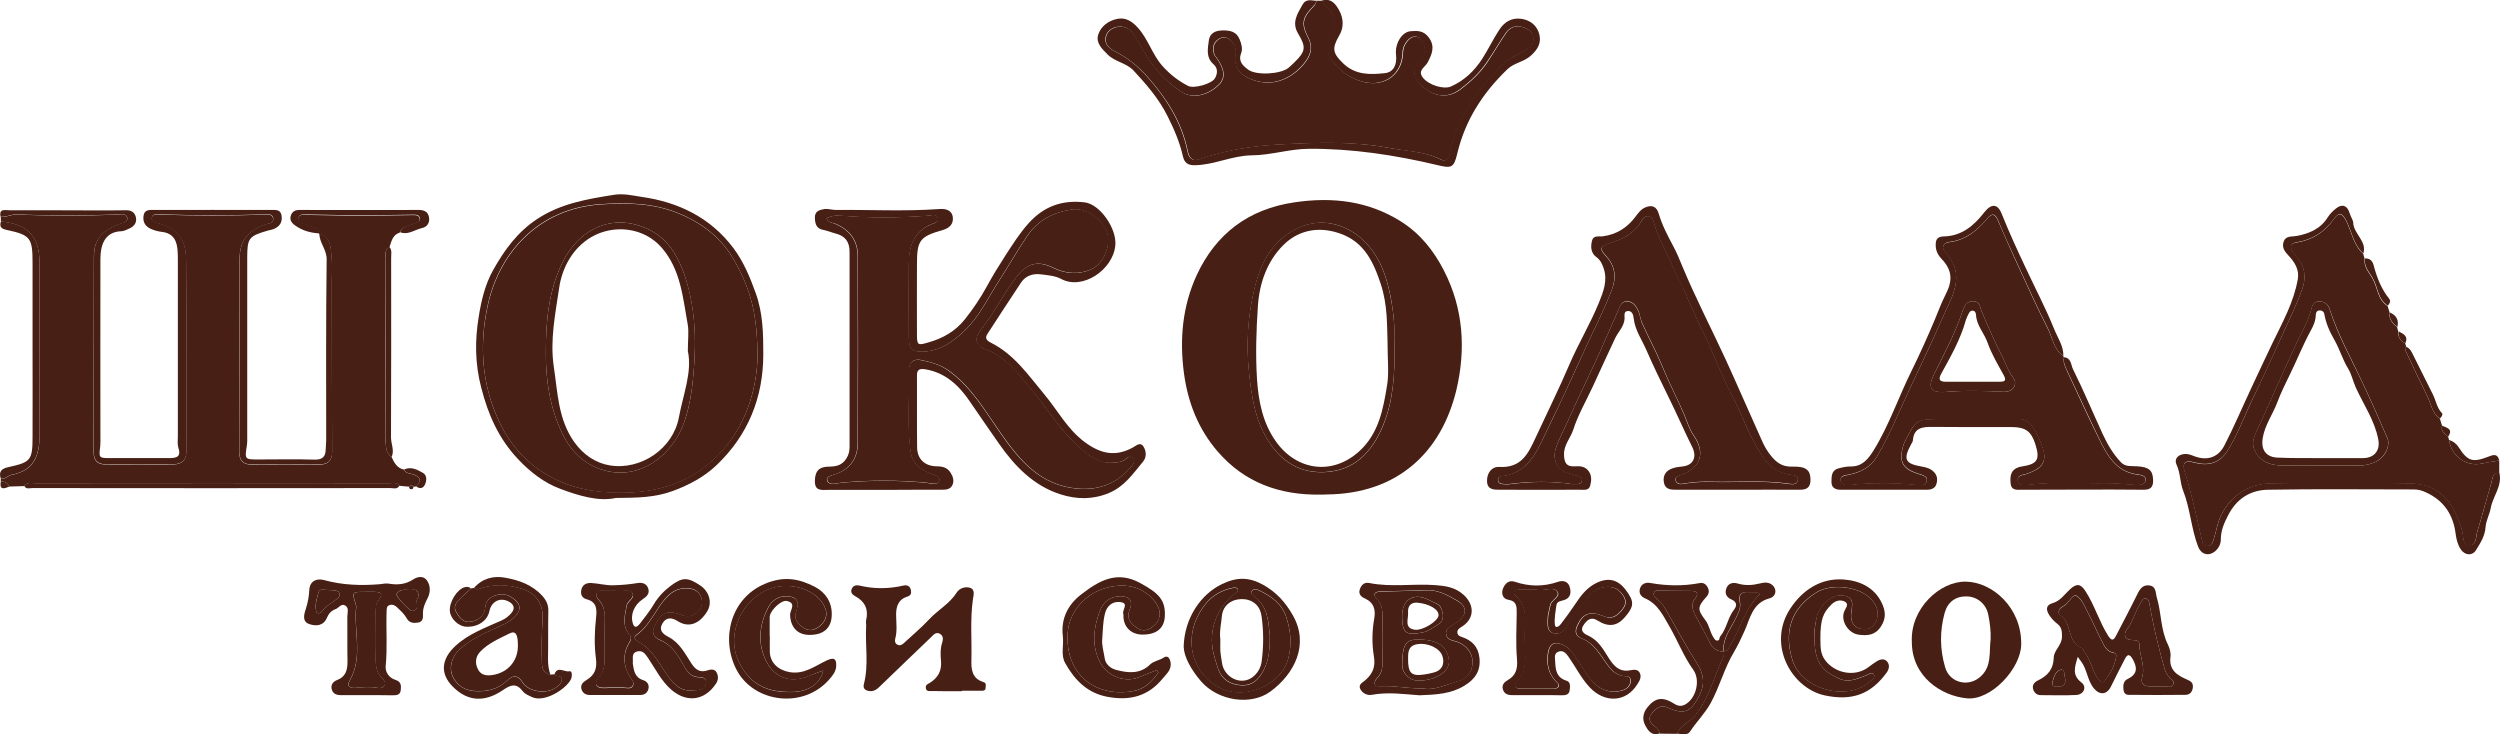 <?xml version="1.0" encoding="UTF-8"?> <!-- Generator: Adobe Illustrator 26.3.1, SVG Export Plug-In . SVG Version: 6.00 Build 0) --> <svg xmlns="http://www.w3.org/2000/svg" xmlns:xlink="http://www.w3.org/1999/xlink" id="Слой_1" x="0px" y="0px" viewBox="0 0 164.32 48.27" style="enable-background:new 0 0 164.32 48.27;" xml:space="preserve"> <style type="text/css"> .st0{fill:#E80030;} .st1{fill:#191919;} .st2{fill:#F98809;} .st3{fill:#F9890C;} .st4{fill:#FAE207;} .st5{fill:#0C98DB;} .st6{fill:#D1A210;} .st7{fill:#EDC808;} .st8{fill:#17A4E5;} .st9{fill:#282425;} .st10{fill:#312D2E;} .st11{fill:#424041;} .st12{fill:#F4DF1C;} .st13{fill:#20989A;} .st14{fill:#9F4081;} .st15{fill:#9E4081;} .st16{fill:#AEAEAE;} .st17{fill:#B9B9B9;} .st18{fill:#FDFDFD;} .st19{fill:#A5A5A5;} .st20{fill:#5B5B5B;} .st21{fill:#6B6B6B;} .st22{fill:#F1F1F1;} .st23{fill:#D3D3D3;} .st24{fill-rule:evenodd;clip-rule:evenodd;fill:#AEAEAE;} .st25{fill-rule:evenodd;clip-rule:evenodd;fill:#B9B9B9;} .st26{fill-rule:evenodd;clip-rule:evenodd;fill:#A5A5A5;} .st27{fill:#7F7F7F;} .st28{fill:#E0E0E0;} .st29{fill:#4819FF;} .st30{fill:#003C60;} .st31{fill:#00AB38;} .st32{fill:#00A8F6;} .st33{fill:#6B676E;} .st34{fill:#EC002C;} .st35{fill:#471F14;} .st36{fill-rule:evenodd;clip-rule:evenodd;fill:#191919;} .st37{fill-rule:evenodd;clip-rule:evenodd;fill:#B6B6B6;} .st38{fill-rule:evenodd;clip-rule:evenodd;fill:#A2A2A2;} .st39{fill:#1A1A1A;} .st40{fill:#DDDDDD;} .st41{fill:#441AFF;} .st42{fill:url(#SVGID_1_);} .st43{fill:none;} .st44{opacity:0.2;} .st45{fill:url(#SVGID_00000105395275009251227640000000825855595251665847_);} .st46{fill:url(#SVGID_00000146468640609027771660000011306985226779197361_);} .st47{fill:#FFCF7A;} .st48{opacity:0.2;fill:url(#SVGID_00000170280321669669507690000000422856800784202881_);} .st49{fill:url(#SVGID_00000072973728977813217430000003053321473488018312_);} .st50{fill:#FFFFFF;} .st51{opacity:0.4;fill:#FBFBFB;} .st52{fill:#FBFBFB;} .st53{fill:#FFE1C3;} .st54{fill:url(#SVGID_00000041976974146445081860000012490296172527231644_);} .st55{opacity:0.25;fill:url(#SVGID_00000168113239535754410950000011346808299446594720_);} .st56{opacity:0.7;fill:url(#SVGID_00000072975586636219899290000003070571217047440032_);} .st57{opacity:0.7;fill:url(#SVGID_00000048479920714877593230000011895843559330489534_);} .st58{clip-path:url(#SVGID_00000109742176782499536770000001395989162047629754_);fill:url(#SVGID_00000061444962983307728900000001916120226116502970_);} .st59{clip-path:url(#SVGID_00000109742176782499536770000001395989162047629754_);fill:url(#SVGID_00000021114713529211697280000004046303171651863433_);} .st60{opacity:0.25;clip-path:url(#SVGID_00000109742176782499536770000001395989162047629754_);fill:url(#SVGID_00000049219122755706768810000016935898806734035843_);} .st61{clip-path:url(#SVGID_00000109742176782499536770000001395989162047629754_);fill:url(#SVGID_00000111158677358212313240000005726248518845388442_);} .st62{clip-path:url(#SVGID_00000109742176782499536770000001395989162047629754_);fill:url(#SVGID_00000164487899453295148540000006162152610473746362_);} .st63{fill:url(#SVGID_00000171706890742804912740000010742631904102300060_);} .st64{clip-path:url(#SVGID_00000103259036496243272820000003018962370052408240_);} .st65{fill:none;stroke:url(#SVGID_00000147203604054840923640000016805986092159857577_);stroke-width:2.973;stroke-linecap:round;stroke-linejoin:round;stroke-miterlimit:10;} .st66{opacity:0.25;fill:none;stroke:url(#SVGID_00000128474719627559085680000010974761649708452780_);stroke-width:0.743;stroke-miterlimit:10;} .st67{opacity:0.25;fill:none;stroke:url(#SVGID_00000019636341646072549130000016095068572461349541_);stroke-width:0.743;stroke-miterlimit:10;} .st68{opacity:0.25;fill:none;stroke:url(#SVGID_00000163754656126478706690000004725443478257379743_);stroke-width:0.743;stroke-miterlimit:10;} .st69{opacity:0.25;fill:none;stroke:url(#SVGID_00000023279660494841637090000015787966433915424399_);stroke-width:0.743;stroke-miterlimit:10;} .st70{opacity:0.25;fill:none;stroke:url(#SVGID_00000160869909922045174120000015293272423081008805_);stroke-width:0.743;stroke-miterlimit:10;} .st71{opacity:0.25;fill:none;stroke:url(#SVGID_00000079449569918063415760000015995807747989070263_);stroke-width:0.743;stroke-miterlimit:10;} .st72{opacity:0.25;fill:none;stroke:url(#SVGID_00000013885125574526297860000015242659348442109621_);stroke-width:0.743;stroke-miterlimit:10;} .st73{opacity:0.25;fill:none;stroke:url(#SVGID_00000168082456930870550810000011133851033658554277_);stroke-width:0.743;stroke-miterlimit:10;} .st74{opacity:0.25;fill:none;stroke:url(#SVGID_00000125588508972756701600000015062089541422647211_);stroke-width:0.743;stroke-miterlimit:10;} .st75{opacity:0.25;fill:none;stroke:url(#SVGID_00000057140523747603529390000008498399704654066339_);stroke-width:0.743;stroke-miterlimit:10;} .st76{opacity:0.25;fill:none;stroke:url(#SVGID_00000142885149855392369950000005467345087432855994_);stroke-width:0.743;stroke-miterlimit:10;} .st77{opacity:0.25;fill:none;stroke:url(#SVGID_00000083781532720923453620000007693610802429295233_);stroke-width:0.743;stroke-miterlimit:10;} .st78{opacity:0.25;fill:url(#SVGID_00000134238467706566083630000002505541190636215720_);} .st79{opacity:0.25;fill:url(#SVGID_00000085230968672688642340000011344516530591484306_);} .st80{fill:url(#SVGID_00000087375225373755273070000015688159615324471208_);} .st81{fill:none;stroke:url(#SVGID_00000049915062146668207370000007196097798971168677_);stroke-width:1.008;stroke-miterlimit:10;} .st82{fill:url(#SVGID_00000036953524376476358380000006105078558162057359_);} .st83{fill:url(#SVGID_00000018927291825864274440000003947575442256443831_);} .st84{fill:url(#SVGID_00000112625603408049929690000004228140194813911998_);} .st85{fill:url(#SVGID_00000029017919525562973750000015158811570104201131_);} .st86{fill:url(#SVGID_00000183961219967152546170000003180240334720933811_);} .st87{fill:url(#SVGID_00000116951216509838088050000006107306591129078158_);} .st88{opacity:0.7;} .st89{fill:url(#SVGID_00000123434122241182715350000010416926757838188436_);} .st90{fill:url(#SVGID_00000108989010410671457760000004626748770570552709_);} .st91{opacity:0.7;fill:url(#SVGID_00000010279768512835466490000001171522907971735704_);} .st92{opacity:0.7;fill:url(#SVGID_00000134232188679395562160000008448536137026087082_);} .st93{opacity:0.4;fill:url(#SVGID_00000104672603209181826460000003850270246920528792_);} .st94{fill:url(#SVGID_00000137108183870597585390000018290936036849190329_);} .st95{fill:url(#SVGID_00000166678059196259956800000002614484232217649042_);} .st96{opacity:0.4;} .st97{fill:url(#SVGID_00000024714242581687419390000016375498400174300848_);} .st98{fill:url(#SVGID_00000049190911982720485890000005129119200173930926_);} .st99{fill:url(#SVGID_00000052084699290073189170000003232365638986585502_);} .st100{opacity:0.5;fill:url(#SVGID_00000057858472253803134130000002990634379257049251_);} .st101{fill:url(#SVGID_00000097479983186663203180000004852836153249544329_);} .st102{fill:url(#SVGID_00000165925594421020018720000008977789107643067287_);} .st103{fill:url(#SVGID_00000051357720434803560670000015973410209590827924_);} .st104{fill:url(#SVGID_00000167355623085271823290000001356868304105634182_);} .st105{fill:url(#SVGID_00000026876500424343324870000000126829712416149695_);} .st106{opacity:0.5;} .st107{fill:url(#SVGID_00000121998489468090329200000017031786929893402509_);} .st108{fill:url(#SVGID_00000048466267742892636080000002279263748491348661_);} .st109{fill:url(#SVGID_00000086680171342421399850000008168886419140267954_);} .st110{fill:#FFB800;} .st111{fill:#D0D0D0;} .st112{fill:url(#SVGID_00000007424487110016138260000017747896436093517994_);} .st113{fill:url(#SVGID_00000063595909150061482340000014583901879137324986_);} .st114{fill:url(#SVGID_00000141422091998769468710000010405540802521683892_);} .st115{fill:url(#SVGID_00000078016470500046741280000008368682230128057739_);} .st116{fill:#A2A2A2;} .st117{fill:url(#SVGID_00000180353667105031584630000014330160602524411780_);} .st118{opacity:0.5;fill:url(#SVGID_00000038374469121775185860000016396388161994105999_);} .st119{fill:url(#SVGID_00000177477936591254581390000010926463545890457272_);} .st120{fill:url(#SVGID_00000028327463841557143080000013018755072503354007_);} .st121{fill:url(#SVGID_00000044170596279335478040000017484453523016147362_);} .st122{fill:#6797EA;} .st123{fill:none;stroke:url(#SVGID_00000064318776159085657850000005742914034984080782_);stroke-width:0.639;stroke-miterlimit:10;} .st124{fill:url(#SVGID_00000130630737508718207090000016663249136555729053_);} .st125{fill:url(#SVGID_00000111888579763923109610000007440553630474018709_);} .st126{fill:url(#SVGID_00000152239997156145201080000003121417768784952495_);} .st127{fill:url(#SVGID_00000070118627803597670020000003785854383853513654_);} .st128{opacity:0.25;} .st129{fill:url(#SVGID_00000020386678689199164790000006338078202770073487_);} .st130{fill:url(#SVGID_00000106108313764887417960000016839810417812125356_);} .st131{opacity:0.7;fill:url(#SVGID_00000020393298874199658610000012351953945439354798_);} .st132{fill:url(#SVGID_00000110453327847899053300000006155598000156177555_);} .st133{fill:url(#SVGID_00000087382423460213964610000010512775087705256321_);} .st134{fill:url(#SVGID_00000133525750504300039750000008140127272278639794_);} .st135{fill:url(#SVGID_00000105419386453299179770000012401410890195921083_);} .st136{fill:url(#SVGID_00000161606760985275893770000009801074519949615277_);} .st137{fill:url(#SVGID_00000078724425931023034950000012757065856630939293_);} .st138{fill:url(#SVGID_00000036229202037350406430000009762133339481862067_);} .st139{fill:url(#SVGID_00000169550923095569135000000007622571107663266725_);} .st140{fill:url(#SVGID_00000145027403304053839160000004502688806213001862_);} .st141{fill:url(#SVGID_00000088108479616295496600000006476821325851189142_);} .st142{enable-background:new ;} .st143{clip-path:url(#SVGID_00000026848487369501514930000000648246197925742498_);} .st144{clip-path:url(#SVGID_00000011727339215130272640000001575883021977644694_);} .st145{fill:url(#SVGID_00000180361778065821241200000014218198969543529639_);} .st146{fill:url(#SVGID_00000103965962534904901970000000410174615730569110_);} .st147{fill:url(#SVGID_00000022526680647223864160000004975296913352186018_);} .st148{fill:url(#SVGID_00000059267424812701333080000013761127204413258422_);} .st149{fill:url(#SVGID_00000007429145676439165680000002856128046609217410_);} .st150{opacity:0.5;fill:url(#SVGID_00000087385107398761640170000006734511465620604083_);} .st151{fill:url(#SVGID_00000136397806202340031930000004370371186508444057_);} .st152{fill:url(#SVGID_00000139990528180999577680000012448010947787369131_);} .st153{clip-path:url(#SVGID_00000064340427770799651600000017345207067657736089_);} .st154{fill:url(#SVGID_00000084529181075691580800000010296302207891802272_);} .st155{fill:url(#SVGID_00000103247458268631574560000015046585993049886385_);} .st156{fill:url(#SVGID_00000050630399172593272910000012736533421809928893_);} .st157{fill:url(#SVGID_00000180361049334749889490000001749359972098431658_);} .st158{fill:url(#SVGID_00000114035873975227382360000015729352069477851297_);} .st159{fill:url(#SVGID_00000151520152058479933860000006485330618993724084_);} .st160{opacity:0.3;fill:url(#SVGID_00000001627320694011504330000004266395750437694646_);} .st161{opacity:0.2;fill:url(#SVGID_00000062189226299807392460000003268186321970730926_);} .st162{fill:url(#SVGID_00000103234284072418706400000006543283161928637861_);} .st163{opacity:0.3;fill:url(#SVGID_00000070837584935846829070000000237461356644204175_);} .st164{opacity:0.3;fill:url(#SVGID_00000070077198084480903230000001812760783786047656_);} .st165{opacity:0.3;fill:none;stroke:url(#SVGID_00000077306421306600265610000007482080238514489738_);stroke-miterlimit:10;} .st166{opacity:0.3;fill:url(#SVGID_00000119836556508817577670000005164005318403450554_);} .st167{opacity:0.3;fill:none;stroke:url(#SVGID_00000046313448073383248380000012627177464547941511_);stroke-width:1.339;stroke-miterlimit:10;} .st168{opacity:0.3;fill:url(#SVGID_00000005951279271877341590000007830116700965837206_);} .st169{opacity:0.3;fill:none;stroke:url(#SVGID_00000061469682444869046210000017566326906510735794_);stroke-width:1.668;stroke-miterlimit:10;} .st170{fill:url(#SVGID_00000026151254700912056790000003432316815711252360_);} .st171{fill:url(#SVGID_00000121273185896894953830000009655045128248988071_);} .st172{fill:url(#SVGID_00000056418228653126908760000004708549593880054700_);} .st173{fill:url(#SVGID_00000006688008184952741190000009156537078537651354_);} .st174{fill:url(#SVGID_00000067209453517261655010000006882378270552586670_);} .st175{fill:url(#SVGID_00000153696809360568247390000013418111882657884070_);} .st176{fill:url(#SVGID_00000136409130205361135110000003250180775662464914_);} .st177{opacity:0.35;} .st178{fill:url(#SVGID_00000163772071682405209420000010617603924161110147_);} .st179{opacity:0.6;} .st180{fill:url(#SVGID_00000011725463527710798520000014913466452308705922_);} .st181{fill:url(#SVGID_00000065764998282591259800000001198571500710852278_);} .st182{opacity:0.5;fill:url(#SVGID_00000119102477547470922720000006742012571565171086_);} .st183{fill:url(#SVGID_00000112596381108176586210000009663268581804203933_);} .st184{opacity:0.6;fill:url(#SVGID_00000120557107748997621140000003779929890760000924_);} .st185{opacity:0.6;fill:url(#SVGID_00000168083131518148120160000001723909904221538726_);} .st186{opacity:0.6;fill:url(#SVGID_00000021120825384572130480000011275288522012897465_);} .st187{opacity:0.5;clip-path:url(#SVGID_00000071518362957603140450000002945812325438896531_);fill:url(#SVGID_00000097484043969299340010000008780554185569917834_);} .st188{clip-path:url(#SVGID_00000071518362957603140450000002945812325438896531_);fill:url(#SVGID_00000052784213635145694560000004755924381844327562_);} .st189{opacity:0.25;clip-path:url(#SVGID_00000071518362957603140450000002945812325438896531_);fill:url(#SVGID_00000100351190001887664110000017736051784033170876_);} .st190{clip-path:url(#SVGID_00000071518362957603140450000002945812325438896531_);} .st191{clip-path:url(#SVGID_00000054978033999703996930000008637495868629925763_);fill:url(#SVGID_00000001628438222846424320000006299485647844140953_);} .st192{clip-path:url(#SVGID_00000054978033999703996930000008637495868629925763_);fill:url(#SVGID_00000141428652932669502370000003941780033608141481_);} .st193{opacity:0.25;clip-path:url(#SVGID_00000054978033999703996930000008637495868629925763_);fill:url(#SVGID_00000113350818997245747950000013001969150380885946_);} .st194{clip-path:url(#SVGID_00000054978033999703996930000008637495868629925763_);fill:url(#SVGID_00000173878544404991331010000014333401230071595925_);} .st195{clip-path:url(#SVGID_00000054978033999703996930000008637495868629925763_);fill:url(#SVGID_00000078045462532254526740000004956717932477256621_);} .st196{opacity:0.6;fill:url(#SVGID_00000077295326470486701600000000965943546742604438_);} .st197{opacity:0.6;fill:url(#SVGID_00000147194615586003449950000005550275955227215247_);} .st198{opacity:0.6;fill:url(#SVGID_00000181048905507420865090000017334535292391352737_);} .st199{opacity:0.6;fill:url(#SVGID_00000144322944906080148450000015651477608154523559_);} .st200{opacity:0.6;fill:url(#SVGID_00000105393359333417754460000012313061497296615811_);} .st201{opacity:0.6;fill:url(#SVGID_00000141424519030825450180000004067057167467227545_);} .st202{opacity:0.6;fill:url(#SVGID_00000059310756948843281890000000598378450598479775_);} .st203{opacity:0.6;fill:url(#SVGID_00000117636770974091154940000006022564035871315869_);} .st204{opacity:0.6;fill:url(#SVGID_00000072238408580270542310000010400067231684091311_);} .st205{fill:none;stroke:url(#SVGID_00000183223794171690221250000014920107025544660148_);stroke-width:1.377;stroke-miterlimit:10;} .st206{opacity:0.5;clip-path:url(#SVGID_00000100359098966721469280000013510785666739401654_);fill:url(#SVGID_00000054985106643311584530000006927394460288239292_);} .st207{clip-path:url(#SVGID_00000100359098966721469280000013510785666739401654_);fill:url(#SVGID_00000021814158836852503310000003811384251566375082_);} .st208{opacity:0.25;clip-path:url(#SVGID_00000100359098966721469280000013510785666739401654_);fill:url(#SVGID_00000078740576342206186660000015482573948901066631_);} .st209{clip-path:url(#SVGID_00000100359098966721469280000013510785666739401654_);} .st210{opacity:0.25;clip-path:url(#SVGID_00000012430351858720019950000009958813769959342269_);fill:url(#SVGID_00000064324805224644906110000012615588948286325426_);} .st211{opacity:0.5;fill:url(#SVGID_00000067919044254520573430000003763281972046897835_);} .st212{fill:url(#SVGID_00000017479578910585571920000006830034713960806832_);} .st213{fill:url(#SVGID_00000115481706651631486470000005849992906219800201_);} .st214{fill:url(#SVGID_00000137812269329227674280000017477392983339600005_);} .st215{fill:url(#SVGID_00000172434592823253854130000018295945481153609387_);} .st216{fill:url(#SVGID_00000108275784368907369580000015358637229727403941_);} .st217{fill:url(#SVGID_00000002355511275645162010000013712141109854531970_);} .st218{fill:url(#SVGID_00000152965734063178582530000016190561945217492626_);} .st219{fill:url(#SVGID_00000054262419625439830840000013171981536230290366_);} .st220{fill:url(#SVGID_00000044148438301332932960000014488080719904350643_);} .st221{fill:url(#SVGID_00000173119619511810804460000006697668828184376210_);} .st222{fill:url(#SVGID_00000116954739763575070630000012190462139141261976_);} .st223{opacity:0.2;fill:url(#SVGID_00000119095262997959063400000010653852284660066946_);} .st224{fill:url(#SVGID_00000085942800927789956470000014655173139909297079_);} .st225{fill:url(#SVGID_00000169548100588724804540000003725255420482138006_);} .st226{fill:url(#SVGID_00000159452317461810454750000018017749340713215141_);} .st227{fill:url(#SVGID_00000052092609483078114690000016485598707332972447_);} .st228{fill:url(#SVGID_00000004516949286229095410000005686847726435284357_);} .st229{fill:url(#SVGID_00000121262254742667425960000014918509314930488504_);} .st230{fill:url(#SVGID_00000085972647436036130340000014974061376633180060_);} .st231{fill:url(#SVGID_00000123425905231323486940000003618308718563208112_);} .st232{fill:url(#SVGID_00000101795145402411393690000007138878322882838690_);} .st233{fill:url(#SVGID_00000116205575543225864680000010853866839573567368_);} .st234{fill:url(#SVGID_00000136374035374384494780000001456658123474009995_);} .st235{fill:url(#SVGID_00000098934809748589925940000018419130482241509771_);} .st236{fill:url(#SVGID_00000070082245838515149740000017113908418840491655_);} .st237{opacity:0.7;fill:url(#SVGID_00000111187957274344178440000012580633560497075642_);} .st238{opacity:0.7;fill:url(#SVGID_00000057847080635180482250000012620662787738769848_);} .st239{opacity:0.7;fill:url(#SVGID_00000065771621425434164220000011680570085149286059_);} </style> <g> <path class="st35" d="M25.74,30.04c0.17,0.38,0.36,0.73,0.82,0.83c0.09,0.26,0.36,0.24,0.55,0.3c0.51,0.16,0.63,0.4,0.25,0.81 c-0.06,0-0.13,0-0.19,0.01c-0.09-0.13-0.19-0.11-0.28,0c-0.21-0.02-0.43-0.04-0.64-0.06c-0.17-0.26-0.44-0.16-0.66-0.16 c-7.76-0.01-15.51-0.01-23.27,0c-0.24,0-0.54-0.1-0.72,0.18c-0.33,0.01-0.65,0.02-0.98,0.03c-0.12-0.23-0.31-0.34-0.57-0.34 c0-0.06,0-0.12,0-0.17c0.29,0.05,0.47-0.21,0.73-0.26c1.47-0.28,1.83-1.28,1.82-2.64c-0.01-3.75-0.01-7.5,0-11.24 c0-1.77-0.74-2.59-2.54-2.77c0-0.1-0.01-0.2-0.01-0.3c0.38,0.03,0.71-0.18,1.1-0.16c2.18,0.1,4.37,0.09,6.56,0.01 C7.95,14.1,8.32,14,8.36,14.35c0.03,0.29-0.32,0.31-0.54,0.39c-1.17,0.46-1.64,1.05-1.65,2.12c-0.01,4.28-0.01,8.56-0.02,12.84 c0,0.55,0.22,0.83,0.78,0.83c1.48,0,2.96,0.01,4.44,0c0.62-0.01,0.88-0.29,0.88-0.9c0-4.17,0.02-8.34-0.02-12.51 c-0.01-1.41-0.56-2.04-1.74-2.41c-0.23-0.07-0.57-0.08-0.52-0.38c0.04-0.3,0.4-0.23,0.62-0.22c2.25,0.07,4.5,0.08,6.75,0 c0.23-0.01,0.55-0.07,0.61,0.25c0.06,0.34-0.3,0.32-0.51,0.4c-1.19,0.43-1.69,1.09-1.7,2.3c-0.01,4.21-0.01,8.43-0.02,12.64 c0,0.56,0.25,0.83,0.78,0.84c1.5,0.01,3,0.01,4.5,0c0.55,0,0.83-0.26,0.83-0.86c-0.02-3.57-0.02-7.15-0.03-10.72 c0-0.73,0.06-1.46-0.02-2.18c-0.06-0.55-0.06-1.21-0.8-1.41l-0.01,0c-0.07-0.46-0.5-0.41-0.78-0.57c-0.22-0.13-0.69-0.04-0.59-0.45 c0.08-0.34,0.48-0.23,0.75-0.22c1.12,0.01,2.25,0.05,3.37,0.05c1.12,0,2.25-0.03,3.37-0.04c0.19,0,0.45-0.02,0.49,0.23 c0.05,0.27-0.23,0.27-0.4,0.35c-0.32,0.16-0.75,0.15-0.91,0.57c-0.48,0.15-0.54,0.59-0.68,0.98c-0.3,0.12-0.24,0.4-0.24,0.63 c-0.01,4.06-0.01,8.12,0,12.18C25.37,29.41,25.38,29.79,25.74,30.04z"></path> <path class="st35" d="M86.79,32.51c-2.67,0.04-4.99-0.78-6.76-2.84c-1.26-1.46-1.95-3.2-2.21-5.13c-0.3-2.24-0.1-4.42,0.84-6.46 c1.26-2.72,3.41-4.34,6.42-4.78c2.48-0.37,4.84-0.1,6.99,1.25c1.26,0.79,2.15,1.9,2.83,3.22c1.3,2.52,1.45,5.2,0.83,7.84 c-0.98,4.11-3.87,6.86-8.55,6.89C87.06,32.51,86.93,32.51,86.79,32.51z M91.66,22.79c0.03-0.89-0.02-1.88-0.18-2.86 c-0.25-1.49-0.67-2.92-1.77-4.04c-1.03-1.05-2.7-1.68-4.36-0.91c-1.8,0.83-2.53,2.41-2.93,4.15c-0.4,1.71-0.51,3.48-0.33,5.25 c0.17,1.64,0.39,3.27,1.34,4.7c0.89,1.35,2.11,2.05,3.72,1.95c1.93-0.12,3.04-1.36,3.74-3.01C91.58,26.38,91.68,24.64,91.66,22.79z "></path> <path class="st35" d="M158.09,22.57c0.02,0.08,0.05,0.16,0.07,0.24c-0.14,0.12-0.05,0.24,0,0.35c0.46,0.97,0.91,1.94,1.39,2.9 c0.25,0.5,0.3,1.11,0.82,1.46c0.05,0.15,0.1,0.31,0.14,0.46c-0.1,0.37,0.19,0.52,0.4,0.72c0.02,0.07,0.04,0.15,0.06,0.22 c0.17,1.1,1.17,1.79,2.21,1.54c0.36-0.09,0.73-0.13,1.09-0.19c0,0.28,0,0.56,0,0.84c-0.47-0.04-0.44,0.35-0.52,0.62 c-0.32,1.08-0.6,2.16-0.93,3.23c-0.1,0.33-0.04,0.89-0.51,0.89c-0.49,0-0.38-0.57-0.47-0.9c-0.6-2.13-1.63-3.14-3.52-3.17 c-3-0.05-6.01-0.04-9.01,0c-1.38,0.02-2.47,0.62-3.21,1.87c-0.35,0.6-0.42,1.24-0.62,1.87c-0.07,0.2-0.16,0.37-0.4,0.37 c-0.25,0-0.31-0.19-0.36-0.4c-0.35-1.5-0.66-3.01-1.13-4.48c-0.19-0.59,0.05-0.77,0.65-0.6c0.95,0.26,1.67,0.01,2.17-0.78 c0.68-1.08,1.11-2.29,1.66-3.43c0.71-1.46,1.37-2.94,2.05-4.42c0.42-0.92,0.86-1.83,1.2-2.78c0.26-0.73,0.2-1.48-0.38-2.1 c-0.1-0.11-0.2-0.24-0.27-0.37c-0.19-0.33-0.13-0.53,0.29-0.59c1.03-0.17,1.83-0.68,2.44-1.54c0.34-0.48,0.56-0.37,0.82,0.15 c0.36,0.71,0.46,1.57,1.11,2.13c0.03,0.11,0.06,0.22,0.09,0.33c-0.07,0.52,0.29,0.91,0.51,1.28c0.35,0.6,0.33,1.41,1,1.82 c0.05,0.15,0.09,0.3,0.14,0.44c-0.09,0.45,0.21,0.71,0.49,0.97c0.02,0.09,0.05,0.18,0.07,0.27 C157.6,22.15,157.77,22.4,158.09,22.57z M152.46,30.6c0.84,0,1.68-0.01,2.52,0c0.41,0.01,0.79-0.07,1.16-0.24 c0.61-0.28,1-1.04,0.78-1.57c-0.54-1.25-1.09-2.49-1.67-3.72c-0.73-1.56-1.58-3.07-2.11-4.72c-0.1-0.32-0.31-0.52-0.67-0.54 c-0.3-0.01-0.46,0.17-0.52,0.42c-0.23,0.9-0.7,1.69-1.09,2.52c-0.89,1.9-1.71,3.84-2.6,5.74c-0.26,0.56-0.22,1,0.16,1.46 c0.4,0.5,0.94,0.63,1.53,0.64C150.78,30.61,151.62,30.6,152.46,30.6z"></path> <path class="st35" d="M86.55,0.05c0.12,0,0.24,0,0.36,0c0.07,0.11,0.11,0.25,0.21,0.33c0.65,0.57,0.84,1.17,0.38,1.98 c-0.28,0.49-0.32,1.09,0.04,1.58c0.54,0.73,1.24,1.25,2.14,1.46c1.38,0.32,2.5-0.53,2.54-1.93c0.01-0.31,0.11-0.56,0.31-0.78 c0.39-0.45,0.84-0.35,1.06,0.21c0.18,0.46,0.02,0.83-0.28,1.15c-0.36,0.4-0.44,0.88-0.14,1.27c0.6,0.79,1.75,1.38,2.83,0.56 c0.66-0.5,1.25-1.05,1.72-1.72C98.16,3.5,98.55,2.82,99,2.17c0.26-0.38,0.66-0.53,1.11-0.38c0.35,0.11,0.66,0.34,0.7,0.72 c0.04,0.43-0.32,0.66-0.63,0.86c-0.43,0.27-0.95,0.44-1.3,0.78c-1.72,1.66-3.07,3.55-3.57,5.94c-0.07,0.34-0.25,0.57-0.59,0.4 c-1.07-0.54-2.26-0.54-3.39-0.76c-2.44-0.46-4.92-0.36-7.38-0.22c-1.74,0.1-3.45,0.39-5.11,0.96c-0.51,0.18-0.68-0.15-0.77-0.55 c-0.38-1.89-1.38-3.45-2.64-4.87c-0.62-0.7-1.34-1.27-2.17-1.69c-0.34-0.17-0.65-0.46-0.57-0.88c0.06-0.37,0.34-0.62,0.72-0.7 c0.42-0.08,0.8,0.03,1.05,0.4c0.23,0.32,0.44,0.66,0.63,1.01c0.63,1.16,1.49,2.13,2.59,2.86c0.7,0.46,1.74,0.24,2.46-0.49 c0.43-0.44,0.38-1.01-0.18-1.78c-0.05-0.07-0.12-0.14-0.14-0.22c-0.12-0.4-0.06-0.74,0.31-0.99c0.32-0.21,0.59-0.09,0.83,0.14 c0.26,0.25,0.31,0.55,0.26,0.91c-0.1,0.78,0.22,1.24,0.93,1.55c1.49,0.66,2.81-0.03,3.59-1c0.39-0.49,0.61-1,0.26-1.69 c-0.5-0.97-0.36-1.35,0.42-2.14C86.47,0.26,86.5,0.15,86.55,0.05z"></path> <path class="st35" d="M135.62,23.4c0,0.04,0.01,0.07,0.04,0.1c-0.07,0.3,0.05,0.56,0.17,0.82c0.71,1.51,1.39,3.03,2.13,4.52 c0.54,1.1,1.12,2.17,2.53,2.36c0.23,0.03,0.57,0.07,0.53,0.38c-0.05,0.31-0.4,0.31-0.66,0.3c-0.62-0.03-1.23-0.12-1.85-0.11 c-1.74,0.03-3.49-0.12-5.22,0.11c-0.26,0.03-0.61,0.06-0.67-0.27c-0.06-0.35,0.29-0.37,0.54-0.44c0.15-0.04,0.29-0.11,0.43-0.17 c0.7-0.29,0.92-0.77,0.69-1.47c-0.16-0.51-0.37-0.98-0.66-1.43c-0.27-0.43-0.6-0.57-1.09-0.56c-1.63,0.03-3.27,0.02-4.9,0.02 c-1.68,0-1.68,0-2.43,1.47c-0.06,0.12-0.11,0.24-0.14,0.37c-0.25,0.94,0,1.41,0.92,1.72c0.1,0.04,0.21,0.06,0.32,0.1 c0.19,0.07,0.4,0.15,0.34,0.41c-0.05,0.24-0.28,0.28-0.48,0.27c-0.53-0.03-1.05-0.1-1.58-0.12c-0.99-0.02-1.98-0.02-2.97,0.11 c-0.25,0.03-0.61,0.01-0.64-0.31c-0.03-0.29,0.32-0.32,0.54-0.37c0.77-0.15,1.44-0.49,1.84-1.17c0.9-1.53,1.56-3.19,2.32-4.8 c0.68-1.42,1.35-2.85,1.98-4.29c0.62-1.42,1.62-2.84,0.2-4.37c-0.27-0.3-0.14-0.61,0.27-0.66c1.07-0.13,1.81-0.74,2.47-1.52 c0.33-0.4,0.54-0.36,0.74,0.12c0.36,0.85,0.74,1.69,1.12,2.53c0.7,1.51,1.37,3.04,2.13,4.52C134.91,22.18,134.97,22.96,135.62,23.4 z M131.67,25.75c0.59,0.06,0.99-0.46,0.66-0.91c-0.33-0.43-0.49-0.93-0.72-1.39c-0.49-0.97-0.94-1.98-1.36-2.99 c-0.12-0.29-0.11-0.63-0.52-0.66c-0.41-0.03-0.6,0.26-0.71,0.58c-0.48,1.46-1.2,2.81-1.88,4.18c-0.47,0.92-0.25,1.28,0.77,1.2 C129.16,25.65,130.41,25.69,131.67,25.75z"></path> <path class="st35" d="M58.07,32.2c-1.21,0-2.43,0-3.64,0c-0.41,0-0.88,0.1-0.87-0.58c0.01-0.63,0.24-0.94,0.91-0.95 c0.5,0,0.89-0.09,1.17-0.55c0.15-0.24,0.2-0.48,0.2-0.74c0-4.28,0-8.56,0-12.84c0-0.65-0.29-1.03-0.91-1.19 c-0.28-0.07-0.54-0.19-0.82-0.24c-0.44-0.08-0.53-0.37-0.55-0.77c-0.02-0.47,0.31-0.55,0.64-0.6c0.25-0.03,0.52,0.07,0.78,0.06 c2.25-0.02,4.5,0.1,6.75-0.06c0.38-0.03,0.81,0.04,0.89,0.5c0.07,0.43-0.16,0.73-0.62,0.87c-1.56,0.44-1.73,0.68-1.73,2.29 c0,1.54-0.01,3.09,0,4.63c0,0.68,0.09,0.67,0.74,0.48c0.97-0.27,1.78-0.74,2.4-1.51c0.54-0.68,1.03-1.4,1.45-2.17 c0.37-0.68,0.78-1.35,1.2-2c0.49-0.75,0.96-1.51,1.57-2.18c1-1.1,2.2-1.52,3.66-1.35c1.01,0.12,2.11,1.71,2.02,2.81 c-0.14,1.62-2.16,2.99-3.57,2.22c-0.39-0.21-0.89-0.24-1.34-0.3c-0.51-0.06-0.98,0.09-1.28,0.53c-0.75,1.12-1.48,2.26-2.22,3.39 c-0.21,0.31,0.02,0.47,0.22,0.57c1.54,0.77,2.46,2.13,3.52,3.4c0.88,1.05,1.51,2.29,2.66,3.14c1.04,0.77,2.01,0.98,3.15,0.36 c0.21-0.11,0.49-0.4,0.7-0.08c0.2,0.3,0.22,0.71-0.01,0.99c-0.65,0.78-1.22,1.64-2.24,2.07c-1.08,0.45-2.13,0.43-3.2,0.09 c-1.78-0.57-3.02-1.87-4.04-3.33c-0.64-0.92-1.29-1.85-1.92-2.78c-0.7-1.03-1.6-1.9-2.95-2.11c-0.39-0.06-0.53,0.06-0.52,0.44 c0.01,1.57-0.01,3.13,0.01,4.7c0.01,0.77,0.51,1.23,1.29,1.24c0.38,0,0.7,0.08,0.91,0.42c0.16,0.25,0.25,0.53,0.12,0.81 c-0.13,0.28-0.4,0.31-0.68,0.31C60.63,32.19,59.35,32.19,58.07,32.2C58.07,32.2,58.07,32.2,58.07,32.2z M54.33,14.35 c0.1,0.29,0.36,0.28,0.55,0.36c0.95,0.4,1.49,1.09,1.49,2.13c0.01,4.08,0.02,8.17,0,12.25c0,0.93-0.4,1.64-1.32,2.03 c-0.25,0.1-0.78,0.15-0.69,0.46c0.12,0.38,0.62,0.18,0.94,0.15c1.85-0.17,3.7-0.17,5.54,0c0.31,0.03,0.78,0.21,0.89-0.14 c0.1-0.31-0.41-0.38-0.66-0.49c-0.63-0.27-1.11-0.66-1.22-1.36c-0.26-1.8-0.09-3.61-0.11-5.42c-0.01-0.47,0.28-0.75,0.78-0.65 c0.64,0.13,1.27,0.29,1.83,0.7c1.49,1.07,2.38,2.63,3.4,4.09c1.26,1.81,2.63,3.44,5.04,3.66c1.47,0.13,2.68-0.36,3.61-1.51 c0.11-0.14,0.21-0.31,0.07-0.48c-0.15-0.18-0.33-0.09-0.47,0.03c-0.28,0.24-0.6,0.24-0.93,0.26c-0.85,0.04-1.47-0.44-2.05-0.94 c-1.29-1.12-2.17-2.6-3.25-3.89c-0.87-1.04-1.69-2.14-3.06-2.65c-0.63-0.23-0.7-0.69-0.24-1.27c0.82-1.04,1.42-2.22,2.19-3.29 c0.71-0.97,1.4-1.36,2.59-0.76c0.78,0.39,1.65,0.44,2.44,0.1c0.87-0.37,1.34-1.62,1.06-2.47c-0.28-0.84-1.41-1.61-2.28-1.48 c-1.2,0.17-2.24,0.69-2.94,1.71c-0.67,0.98-1.25,2.01-1.89,3c-0.71,1.1-1.27,2.32-2.23,3.24c-0.77,0.74-1.62,1.36-2.76,1.4 c-0.68,0.02-0.92-0.21-0.93-0.9c-0.01-1.63-0.02-3.27,0-4.9c0.01-1.12,0.33-2.09,1.48-2.57c0.18-0.08,0.51-0.13,0.43-0.41 c-0.09-0.3-0.42-0.18-0.64-0.16c-1.92,0.15-3.83,0.16-5.75,0C54.94,14.15,54.62,14.19,54.33,14.35z"></path> <path class="st35" d="M114.2,32.19c-1.35,0-2.69,0-4.04,0c-0.37,0-0.73-0.03-0.8-0.5c-0.07-0.46,0.15-0.77,0.58-0.91 c0.21-0.07,0.43-0.1,0.64-0.12c0.72-0.07,0.97-0.62,0.65-1.27c-0.54-1.09-1.02-2.2-1.56-3.29c-0.51-1.03-1.01-2.07-1.47-3.12 c-0.29-0.66-0.73-1.28-0.82-2.04c-0.02-0.21-0.08-0.49-0.35-0.5c-0.34,0-0.24,0.31-0.25,0.51c-0.03,0.51-0.42,0.86-0.62,1.28 c-0.5,1.06-0.99,2.14-1.48,3.2c-0.44,0.94-0.96,1.84-1.28,2.83c-0.18,0.55-0.63,0.99-0.6,1.65c0.02,0.54,0.18,0.78,0.73,0.74 c0.34-0.02,0.66,0,0.89,0.32c0.22,0.3,0.18,0.64,0.1,0.95c-0.09,0.34-0.42,0.27-0.67,0.27c-1.74,0.01-3.49,0-5.23,0 c-0.4,0-0.86,0.02-0.88-0.55c-0.02-0.54,0.3-0.98,0.81-0.95c1.43,0.08,1.89-0.85,2.38-1.92c0.75-1.62,1.54-3.21,2.24-4.85 c0.59-1.37,1.37-2.66,1.93-4.04c0.27-0.68,0.58-1.43,0.31-2.23c-0.1-0.3-0.21-0.55-0.48-0.75c-0.37-0.26-0.39-0.69-0.29-1.08 c0.09-0.38,0.45-0.25,0.72-0.29c0.9-0.12,1.6-0.57,2.13-1.28c0.19-0.25,0.36-0.5,0.66-0.62c0.43-0.18,0.73-0.06,0.87,0.4 c0.22,0.75,0.58,1.44,0.95,2.13c0.23,0.43,0.43,0.9,0.61,1.35c0.87,2.09,1.91,4.09,2.86,6.15c0.81,1.77,1.58,3.56,2.38,5.33 c0.15,0.34,0.34,0.67,0.57,0.95c0.35,0.44,0.74,0.75,1.39,0.73c0.94-0.03,1.21,0.23,1.22,0.84c0.01,0.46-0.18,0.68-0.67,0.68 C116.94,32.18,115.57,32.19,114.2,32.19C114.2,32.19,114.2,32.19,114.2,32.19z M103.36,31.82c0.23-0.03,0.56,0.1,0.61-0.23 c0.05-0.29-0.28-0.28-0.47-0.35c-0.16-0.06-0.34-0.1-0.5-0.15c-0.67-0.21-0.96-0.89-0.76-1.56c0.19-0.63,0.52-1.19,0.78-1.79 c0.62-1.4,1.3-2.78,1.94-4.17c0.47-1.03,0.91-2.07,1.37-3.1c0.12-0.27,0.2-0.64,0.58-0.65c0.41-0.01,0.62,0.3,0.77,0.63 c0.12,0.26,0.14,0.56,0.25,0.81c0.44,0.97,0.95,1.91,1.35,2.89c0.43,1.05,0.96,2.04,1.4,3.08c0.2,0.47,0.34,0.98,0.64,1.41 c0.78,1.13,0.48,2.11-0.81,2.58c-0.19,0.07-0.44,0.1-0.38,0.36c0.06,0.28,0.34,0.26,0.55,0.22c0.61-0.11,1.23-0.14,1.85-0.12 c1.65,0.04,3.31-0.11,4.96,0.12c0.24,0.03,0.62,0.11,0.67-0.23c0.05-0.38-0.36-0.33-0.59-0.37c-0.75-0.13-1.26-0.53-1.69-1.14 c-0.91-1.31-1.38-2.84-2.13-4.23c-0.53-0.99-0.93-2.06-1.39-3.09c-0.51-1.15-1.11-2.26-1.57-3.43c-0.23-0.58-0.59-1.12-0.82-1.7 c-0.4-0.99-0.97-1.91-1.26-2.94c-0.06-0.2-0.09-0.4-0.33-0.44c-0.23-0.05-0.39,0.1-0.48,0.28c-0.44,0.81-1.19,1.19-2.03,1.46 c-0.72,0.23-0.79,0.36-0.28,0.91c0.6,0.65,0.62,1.42,0.37,2.11c-0.52,1.39-1.21,2.71-1.83,4.06c-0.47,1.02-0.93,2.03-1.4,3.05 c-0.47,1-0.97,1.99-1.44,3c-0.54,1.13-1.24,2.06-2.61,2.21c-0.13,0.01-0.25,0.12-0.22,0.28c0.02,0.15,0.14,0.22,0.28,0.23 c0.15,0.01,0.31,0.03,0.46,0.01C100.6,31.64,101.98,31.62,103.36,31.82z"></path> <path class="st35" d="M86.55,0.05c-0.05,0.1-0.09,0.21-0.16,0.28c-0.78,0.79-0.92,1.17-0.42,2.14c0.36,0.69,0.13,1.2-0.26,1.69 c-0.78,0.97-2.1,1.66-3.59,1c-0.71-0.31-1.03-0.77-0.93-1.55c0.05-0.35,0-0.66-0.26-0.91c-0.24-0.24-0.51-0.35-0.83-0.14 c-0.37,0.24-0.43,0.59-0.31,0.99c0.02,0.08,0.09,0.15,0.14,0.22c0.56,0.77,0.62,1.34,0.18,1.78c-0.72,0.73-1.76,0.95-2.46,0.49 c-1.1-0.73-1.96-1.7-2.59-2.86c-0.19-0.35-0.4-0.68-0.63-1.01c-0.25-0.36-0.63-0.48-1.05-0.4c-0.38,0.08-0.65,0.33-0.72,0.7 c-0.07,0.43,0.24,0.71,0.57,0.88c0.84,0.42,1.55,0.99,2.17,1.69c1.26,1.42,2.25,2.98,2.64,4.87c0.08,0.41,0.26,0.73,0.77,0.55 c1.66-0.57,3.37-0.86,5.11-0.96c2.46-0.14,4.94-0.24,7.38,0.22c1.14,0.21,2.32,0.21,3.39,0.76c0.34,0.17,0.52-0.06,0.59-0.4 c0.5-2.4,1.85-4.29,3.57-5.94c0.35-0.34,0.87-0.51,1.3-0.78c0.31-0.2,0.68-0.43,0.63-0.86c-0.04-0.38-0.35-0.61-0.7-0.72 c-0.45-0.14-0.84,0-1.11,0.38c-0.45,0.65-0.84,1.34-1.29,1.99c-0.47,0.67-1.06,1.22-1.72,1.72c-1.07,0.82-2.23,0.24-2.83-0.56 c-0.29-0.39-0.22-0.87,0.14-1.27c0.3-0.32,0.46-0.69,0.28-1.15c-0.22-0.56-0.66-0.66-1.06-0.21c-0.19,0.22-0.3,0.47-0.31,0.78 c-0.04,1.4-1.16,2.26-2.54,1.93c-0.9-0.21-1.6-0.74-2.14-1.46c-0.36-0.49-0.32-1.09-0.04-1.58c0.46-0.81,0.27-1.42-0.38-1.98 c-0.09-0.08-0.14-0.22-0.21-0.33c0.64-0.2,0.95,0.26,1.17,0.68c0.27,0.51,0.3,1.11-0.03,1.64C87.53,3.2,87.6,3.51,88.3,4.18 c0.8,0.76,1.75,0.73,2.72,0.63c0.56-0.06,0.81-0.53,0.74-1.19c-0.09-0.75,0.38-1.53,0.97-1.57c0.43-0.03,0.83-0.05,1.17,0.4 c0.46,0.61,0.21,1.12-0.06,1.65c-0.16,0.32-0.69,0.52-0.32,1c0.38,0.49,1.37,0.8,1.86,0.58c0.87-0.39,1.53-1.02,2.04-1.81 c0.4-0.62,0.72-1.3,1.13-1.92c0.33-0.51,0.82-0.81,1.46-0.71c0.6,0.09,1.03,0.46,1.17,1.03c0.13,0.54-0.09,0.96-0.54,1.37 c-0.47,0.44-1.1,0.47-1.56,0.91c-1.62,1.56-2.78,3.35-3.3,5.56c-0.22,0.92-0.38,0.97-1.31,0.74c-2.78-0.66-5.59-1.09-8.46-1.07 c-1.26,0.01-2.48,0.42-3.72,0.43c-1.3,0.01-2.47,0.63-3.75,0.65c-0.47,0.01-0.69-0.16-0.79-0.59c-0.21-0.93-0.58-1.78-1.01-2.64 c-0.57-1.14-1.37-2.06-2.22-2.98c-0.49-0.53-1.22-0.57-1.72-1.07c-0.38-0.38-0.78-0.77-0.62-1.29c0.17-0.55,0.66-0.93,1.26-1.05 c0.55-0.11,0.96,0.16,1.32,0.55c0.7,0.75,0.96,1.77,1.64,2.54c0.49,0.55,1.05,0.99,1.7,1.32c0.39,0.19,1.55-0.14,1.76-0.51 c0.18-0.31,0.19-0.66-0.09-0.91c-0.53-0.46-0.38-1.05-0.31-1.6c0.07-0.46,0.44-0.62,0.88-0.63c0.49-0.01,0.93,0.06,1.14,0.59 c0.12,0.29,0.21,0.62,0.1,0.9c-0.21,0.55,0.11,0.83,0.48,1.1c0.53,0.38,2.14,0.29,2.64-0.14c0.13-0.11,0.26-0.24,0.39-0.36 c0.73-0.72,0.77-0.99,0.23-1.89c-0.43-0.72-0.05-1.28,0.29-1.89C85.85-0.12,86.21,0.05,86.55,0.05z"></path> <path class="st35" d="M63.22,45.43c-0.65,0-1.31,0.01-1.96-0.01c-0.15,0-0.38,0.06-0.41-0.21c-0.02-0.2,0.13-0.25,0.27-0.33 c0.53-0.33,0.79-0.79,0.73-1.44c-0.04-0.41-0.05-0.83,0.09-1.24C62,42,62,41.75,61.74,41.64c-0.23-0.1-0.37,0.07-0.51,0.21 c-1.12,1.08-2.25,2.15-3.37,3.24c-0.21,0.21-0.42,0.38-0.74,0.33c-0.26-0.04-0.41-0.18-0.34-0.45c0.33-1.26,0.08-2.54,0.15-3.81 c0.01-0.13-0.03-0.27,0-0.4c0.17-0.72-0.09-1.24-0.73-1.58c-0.19-0.1-0.32-0.26-0.21-0.49c0.1-0.21,0.29-0.25,0.51-0.2 c0.96,0.23,1.91,0.22,2.87,0c0.25-0.06,0.45,0.03,0.5,0.29c0.04,0.2,0.02,0.36-0.25,0.44c-0.53,0.16-0.71,0.58-0.72,1.13 c0,0.55,0.09,1.1-0.06,1.64c-0.04,0.15-0.01,0.31,0.16,0.39c0.17,0.08,0.3-0.01,0.42-0.12c0.56-0.52,1.15-1.01,1.67-1.57 c0.57-0.61,1.33-1.01,1.79-1.74c0.18-0.29,0.56-0.41,0.87-0.32c0.36,0.11,0.24,0.49,0.2,0.75c-0.19,1.32-0.07,2.64-0.1,3.96 c-0.02,0.63,0.02,1.26,0.79,1.49c0.21,0.06,0.15,0.25,0.14,0.39c-0.01,0.19-0.16,0.18-0.29,0.18c-0.42,0-0.84,0-1.26,0 C63.22,45.42,63.22,45.43,63.22,45.43z"></path> <path class="st35" d="M20.99,15.35c0.74,0.2,0.74,0.86,0.8,1.41c0.07,0.72,0.01,1.45,0.02,2.18c0.01,3.57,0,7.15,0.03,10.72 c0,0.6-0.28,0.86-0.83,0.86c-1.5,0.01-3,0.01-4.5,0c-0.53,0-0.78-0.27-0.78-0.84c0.02-4.21,0.01-8.43,0.02-12.64 c0-1.21,0.51-1.88,1.7-2.3c0.21-0.07,0.56-0.05,0.51-0.4c-0.05-0.32-0.38-0.26-0.61-0.25c-2.25,0.08-4.5,0.07-6.75,0 c-0.22-0.01-0.57-0.08-0.62,0.22c-0.04,0.3,0.3,0.31,0.52,0.38c1.19,0.37,1.73,1,1.74,2.41c0.04,4.17,0.02,8.34,0.02,12.51 c0,0.61-0.26,0.9-0.88,0.9c-1.48,0.01-2.96,0-4.44,0c-0.56,0-0.78-0.28-0.78-0.83c0.01-4.28,0.01-8.56,0.02-12.84 c0-1.07,0.47-1.66,1.65-2.12c0.22-0.09,0.57-0.1,0.54-0.39C8.32,14,7.95,14.1,7.7,14.1c-2.19,0.07-4.37,0.09-6.56-0.01 c-0.39-0.02-0.72,0.19-1.1,0.16c-0.13-0.56,0.3-0.43,0.57-0.43c1.92-0.01,3.84,0.01,5.76,0.01c0.64,0,1.28,0,1.92-0.01 c0.33-0.01,0.56,0.13,0.64,0.45c0.08,0.35-0.1,0.6-0.41,0.74c-0.18,0.08-0.37,0.19-0.56,0.19c-1.08,0.04-1.36,0.91-1.36,1.82 c-0.01,3.9,0,7.81,0,11.71c0,0.2,0.01,0.4-0.01,0.59c-0.1,0.79-0.1,0.79,0.71,0.79c1.28,0,2.56-0.01,3.84,0 c0.5,0,0.78-0.11,0.58-0.7c-0.07-0.22-0.03-0.48-0.03-0.72c0-3.82,0-7.63,0-11.45c0-0.22,0-0.44-0.01-0.66 c-0.03-0.7-0.24-1.25-1.05-1.34c-0.24-0.03-0.48-0.09-0.7-0.19c-0.35-0.15-0.55-0.42-0.5-0.84c0.05-0.45,0.39-0.41,0.69-0.41 c2.56,0,5.12-0.01,7.68,0c0.29,0,0.65-0.06,0.71,0.39c0.06,0.44-0.15,0.72-0.54,0.87c-0.12,0.05-0.26,0.06-0.38,0.1 c-1.24,0.36-1.34,0.49-1.34,1.79c0,3.88,0,7.76,0,11.65c0,0.22,0.01,0.44-0.02,0.66c-0.15,0.94-0.15,0.94,0.77,0.94 c1.21,0,2.43-0.03,3.64,0.01c0.55,0.02,0.76-0.18,0.77-0.69c0-0.2,0.03-0.4,0.03-0.59c0-3.95-0.02-7.9,0.03-11.84 C21.5,16.42,20.99,15.98,20.99,15.35z"></path> <path class="st35" d="M135.62,23.4c-0.65-0.44-0.71-1.23-1.03-1.85c-0.76-1.48-1.43-3.01-2.13-4.52c-0.39-0.84-0.77-1.68-1.12-2.53 c-0.2-0.48-0.41-0.52-0.74-0.12c-0.65,0.77-1.4,1.39-2.47,1.52c-0.41,0.05-0.54,0.37-0.27,0.66c1.42,1.54,0.42,2.95-0.2,4.37 c-0.63,1.44-1.31,2.87-1.98,4.29c-0.76,1.6-1.41,3.26-2.32,4.8c-0.4,0.68-1.07,1.02-1.84,1.17c-0.23,0.04-0.57,0.07-0.54,0.37 c0.03,0.32,0.39,0.34,0.64,0.31c0.99-0.13,1.98-0.13,2.97-0.11c0.53,0.01,1.05,0.09,1.58,0.12c0.2,0.01,0.42-0.03,0.48-0.27 c0.06-0.26-0.16-0.33-0.34-0.41c-0.1-0.04-0.21-0.06-0.32-0.1c-0.92-0.32-1.17-0.78-0.92-1.72c0.03-0.13,0.08-0.25,0.14-0.37 c0.75-1.47,0.75-1.47,2.43-1.47c1.63,0,3.27,0.01,4.9-0.02c0.5-0.01,0.82,0.14,1.09,0.56c0.29,0.45,0.5,0.93,0.66,1.43 c0.22,0.7,0,1.17-0.69,1.47c-0.14,0.06-0.28,0.13-0.43,0.17c-0.25,0.07-0.6,0.09-0.54,0.44c0.06,0.33,0.41,0.3,0.67,0.27 c1.74-0.23,3.48-0.08,5.22-0.11c0.61-0.01,1.23,0.08,1.85,0.11c0.26,0.01,0.61,0.02,0.66-0.3c0.04-0.3-0.3-0.35-0.53-0.38 c-1.41-0.18-2-1.26-2.53-2.36c-0.73-1.5-1.42-3.02-2.13-4.52c-0.12-0.26-0.24-0.52-0.17-0.82c0.47,0.04,0.45,0.52,0.58,0.78 c0.7,1.4,1.3,2.85,1.96,4.28c0.31,0.67,0.69,1.32,1.21,1.86c0.29,0.3,0.7,0.22,1.07,0.25c0.78,0.05,1.01,0.28,1.03,0.91 c0.01,0.46-0.17,0.63-0.62,0.63c-1.37-0.02-2.74-0.01-4.1-0.01c-1.3,0-2.6,0.01-3.91,0.01c-0.32,0-0.7,0.07-0.74-0.44 c-0.04-0.48,0.02-0.89,0.56-1.05c0.06-0.02,0.13-0.03,0.19-0.04c1.02-0.16,1.2-0.45,0.88-1.46c-0.27-0.86-0.66-1.13-1.56-1.13 c-1.74,0-3.49,0.01-5.23-0.01c-0.65-0.01-1.2,0.07-1.26,0.89c-0.01,0.08-0.06,0.16-0.11,0.24c-0.55,1.01-0.41,1.29,0.71,1.48 c0.28,0.05,0.55,0.12,0.77,0.34c0.24,0.24,0.26,0.51,0.18,0.79c-0.08,0.29-0.33,0.39-0.62,0.39c-1.9,0-3.8,0-5.69,0 c-0.33,0-0.59-0.14-0.59-0.49c0-0.36-0.02-0.78,0.45-0.91c0.25-0.07,0.52-0.13,0.78-0.13c0.78,0.02,1.17-0.47,1.54-1.06 c1.03-1.67,1.65-3.54,2.52-5.28c0.53-1.08,1.03-2.19,1.5-3.31c0.23-0.55,0.44-1.13,0.72-1.67c0.47-0.91,0.42-1.59-0.27-2.32 c-0.26-0.27-0.4-0.57-0.39-0.95c0-0.36,0.15-0.52,0.52-0.53c1.19-0.02,1.99-0.71,2.67-1.58c0.46-0.59,0.88-0.59,1.15,0.1 c0.49,1.22,1.04,2.42,1.6,3.6c0.61,1.31,1.29,2.6,1.83,3.93C135.23,22.18,135.64,22.73,135.62,23.4z"></path> <path class="st35" d="M125.66,42.16c-0.09-2.17,1.85-3.96,3.55-3.93c1.75,0.03,3.68,1.71,3.64,4.14c-0.03,1.58-1.98,3.68-3.57,3.53 C127.6,45.74,125.65,44.48,125.66,42.16z M130.84,42.02c0.02-0.56-0.05-1.1-0.16-1.64c-0.14-0.68-0.71-1.16-1.4-1.18 c-0.73-0.02-1.26,0.36-1.46,1.08c-0.33,1.2-0.32,2.39,0.03,3.58c0.3,1.05,1.59,1.34,2.37,0.57 C130.93,43.75,130.73,42.85,130.84,42.02z"></path> <path class="st35" d="M136.57,43.17c-0.21,0.68-0.39,1.21,0.24,1.69c0.38,0.29,0.15,0.8-0.35,0.82c-0.77,0.04-1.54,0.01-2.32,0.01 c-0.25,0-0.42-0.14-0.5-0.37c-0.09-0.28,0.07-0.48,0.3-0.59c0.64-0.31,1.03-0.73,1.05-1.52c0.01-0.47,0.54-0.8,0.54-1.37 c0-0.37-0.02-0.62-0.32-0.85c-0.21-0.16-0.39-0.36-0.53-0.58c-0.19-0.32-0.24-0.63,0.24-0.77c0.5-0.14,0.77-0.57,1.13-0.9 c0.45-0.42,0.72-0.37,1.04,0.14c0.59,0.92,0.89,1.98,1.47,2.9c0.25,0.39,0.37,0.3,0.53-0.01c0.47-0.91,0.95-1.81,1.4-2.73 c0.17-0.35,0.37-0.62,0.79-0.56c0.46,0.07,0.39,0.49,0.49,0.82c0.3,1.01,0.24,2.09,0.72,3.06c0.12,0.25,0.21,0.56,0.17,0.83 c-0.11,0.87,0.47,1.21,1.1,1.48c0.28,0.12,0.4,0.24,0.37,0.52c-0.03,0.28-0.19,0.47-0.46,0.48c-1.26,0.02-2.52,0.01-3.77,0 c-0.21,0-0.31-0.15-0.33-0.35c-0.03-0.28,0-0.56,0.27-0.69c0.67-0.32,0.65-0.76,0.33-1.32c-0.19-0.33-0.34-0.32-0.5-0.01 c-0.31,0.6-0.62,1.21-0.92,1.82c-0.26,0.54-0.73,0.59-1.11,0.14c-0.45-0.53-0.45-1.27-0.87-1.81 C136.72,43.39,136.67,43.33,136.57,43.17z M139.1,43.11c0-0.03-0.02-0.18-0.17-0.21c-0.5-0.09-0.64-0.51-0.83-0.87 c-0.31-0.6-0.57-1.22-0.89-1.82c-0.2-0.38-0.39-0.87-0.72-1.05c-0.25-0.14-0.49,0.42-0.77,0.61c-0.09,0.06-0.19,0.11-0.27,0.18 c-0.15,0.14-0.2,0.36-0.04,0.46c0.81,0.52,0.42,1.83,1.46,2.19c0.08,0.03,0.09,0.2,0.16,0.28c0.41,0.51,0.47,1.19,0.85,1.7 c0.12,0.16,0.29,0.39,0.46,0.16C138.68,44.29,139,43.81,139.1,43.11z M141.87,45.11c0.15,0.01,0.31,0.02,0.46,0.02 c0.19,0,0.43,0.08,0.52-0.16c0.08-0.2-0.12-0.31-0.24-0.43c-0.18-0.18-0.28-0.39-0.35-0.63c-0.39-1.37-0.72-2.76-0.97-4.16 c-0.03-0.17-0.04-0.37-0.26-0.41c-0.2-0.03-0.24,0.16-0.32,0.28c-0.36,0.55-0.5,1.21-0.91,1.75c-0.24,0.31-0.18,0.7,0.38,0.7 c0.21,0,0.44,0.04,0.44,0.29c-0.01,0.72,0.4,1.41,0.18,2.15c-0.11,0.38,0.06,0.59,0.47,0.6C141.48,45.12,141.67,45.11,141.87,45.11 z M135.73,44.55c-0.07-0.13,0.02-0.58-0.28-0.53c-0.36,0.07-0.48,0.53-0.56,0.87c-0.06,0.27,0.24,0.23,0.42,0.23 C135.65,45.13,135.8,44.97,135.73,44.55z"></path> <path class="st35" d="M30.96,38.68c0.06-0.01,0.12-0.02,0.19-0.04c0.16,0.16,0.33,0.06,0.49,0.01c0.89-0.28,1.76-0.23,2.65,0.04 c0.95,0.29,1.44,1.02,1.37,2.01c-0.06,0.96-0.06,1.93-0.04,2.9c0.01,0.47,0.19,0.65,0.56,0.74c0.09-0.01,0.18-0.01,0.27-0.02 c0.09,0.21,0.49-0.01,0.48,0.33c-0.01,0.28-0.22,0.42-0.42,0.56c-0.64,0.43-1.78,0.25-2.17-0.38c-0.33-0.53-0.68-0.42-1.02-0.09 c-0.59,0.56-1.28,0.72-2.07,0.68c-0.69-0.04-1.19-0.34-1.48-0.94c-0.28-0.58-0.08-1.33,0.44-1.8c0.84-0.78,1.91-1.17,2.92-1.65 c0.31-0.15,0.57-0.33,0.79-0.58c0.33-0.37,0.29-0.73-0.07-1.03c-0.37-0.31-0.77-0.46-1.28-0.29c-0.43,0.15-0.64,0.37-0.68,0.84 c-0.05,0.52-0.44,0.8-0.94,0.89c-0.48,0.09-0.73-0.26-0.94-0.6c-0.28-0.45,0.06-0.74,0.34-1.02 C30.54,39.06,30.75,38.87,30.96,38.68z M34.04,42.48c0.01-0.8-0.15-1.05-0.56-0.84c-0.68,0.34-1.4,0.64-1.93,1.21 c-0.31,0.33-0.34,0.76-0.12,1.17c0.21,0.38,0.59,0.41,0.98,0.34C33.38,44.2,34.03,43.45,34.04,42.48z"></path> <path class="st35" d="M41.59,43.59c0.07,0.46,0.11,0.94,0.7,1.12c0.24,0.08,0.4,0.29,0.33,0.57c-0.07,0.27-0.26,0.4-0.54,0.4 c-1.1,0-2.21,0-3.31,0c-0.27,0-0.47-0.12-0.55-0.38c-0.08-0.28,0.09-0.46,0.31-0.59c0.55-0.33,0.73-0.74,0.64-1.43 c-0.12-0.89-0.09-1.8,0.01-2.7c0.06-0.52,0.05-1.02-0.62-1.19c-0.3-0.08-0.42-0.32-0.35-0.62c0.07-0.33,0.31-0.46,0.63-0.45 c0.48,0.02,0.95,0.16,1.44,0.15c0.55-0.01,1.1-0.06,1.64-0.15c0.31-0.05,0.59,0.05,0.69,0.37c0.11,0.34-0.13,0.54-0.37,0.7 c-0.55,0.36-0.83,1.01-0.64,1.6c0.11,0.34,0.3,0.19,0.43,0.04c0.33-0.43,0.68-0.86,0.95-1.32c0.29-0.49,0.67-0.88,1.11-1.21 c0.78-0.58,1.11-0.56,1.92-0.03c0.62,0.41,0.82,1.15,0.47,1.72c-0.51,0.83-1.22,1.09-1.93,0.64c-0.41-0.26-0.77-0.27-1.01,0.15 c-0.25,0.42,0,0.68,0.39,0.88c0.74,0.38,1.1,1.11,1.53,1.77c0.26,0.39,0.56,0.6,1.05,0.43c0.2-0.07,0.47-0.1,0.59,0.14 c0.13,0.24,0.12,0.51-0.05,0.75c-0.73,1.09-1.89,1.27-2.92,0.39c-0.67-0.58-1.05-1.38-1.54-2.1c-0.18-0.27-0.37-0.53-0.74-0.41 C41.48,42.94,41.63,43.3,41.59,43.59z M40.42,38.84c0,0,0-0.01,0-0.01c-0.24,0-0.49-0.01-0.73,0c-0.17,0-0.37-0.05-0.46,0.16 c-0.08,0.19,0.03,0.35,0.15,0.48c0.34,0.37,0.39,0.81,0.37,1.29c-0.03,0.64-0.01,1.28-0.01,1.92c-0.01,0.66,0.12,1.33-0.41,1.92 c-0.3,0.34-0.15,0.66,0.39,0.63c0.42-0.02,0.84,0,1.26-0.01c0.21-0.01,0.47,0.1,0.61-0.12c0.14-0.23-0.07-0.42-0.18-0.6 c-0.46-0.76-0.49-1.53-0.02-2.29c0.13-0.21,0.1-0.35-0.04-0.52c-0.48-0.59-0.26-1.26-0.15-1.89c0.05-0.28,0.58-0.5,0.36-0.82 c-0.2-0.3-0.66-0.08-1-0.11C40.51,38.84,40.47,38.84,40.42,38.84z M45.49,45.38c0.17-0.02,0.36-0.01,0.52-0.06 c0.23-0.06,0.39-0.22,0.4-0.47c0.01-0.27-0.25-0.35-0.4-0.35c-0.77,0.02-0.98-0.63-1.26-1.09c-0.35-0.58-0.73-1.08-1.36-1.35 c-0.52-0.21-0.57-0.56-0.33-1.01c0.45-0.84,0.81-0.98,1.75-0.63c0.4,0.15,0.75,0.07,1.03-0.2c0.29-0.28,0.39-0.63,0.22-1.02 c-0.17-0.4-0.49-0.53-0.9-0.54c-0.54-0.02-0.95,0.17-1.33,0.57c-0.74,0.77-1.09,1.86-2,2.49c-0.19,0.13-0.12,0.33,0.07,0.42 c1.01,0.5,1.42,1.51,2.04,2.35C44.31,45.01,44.78,45.45,45.49,45.38z"></path> <path class="st35" d="M40.48,32.73c-1.13,0.25-2.43-0.14-3.68-0.61c-1.04-0.39-1.94-1.09-2.72-1.91c-1.28-1.34-1.99-2.93-2.45-4.73 c-0.41-1.57-0.42-3.09-0.17-4.63c0.17-1.07,0.42-2.16,0.96-3.11c0.73-1.3,1.59-2.49,2.88-3.34c1.56-1.03,3.31-1.32,5.09-1.6 c0.6-0.09,1.19,0.05,1.77,0.14c2.44,0.34,4.54,1.37,6.04,3.36c0.66,0.88,1.09,1.9,1.47,2.96c0.48,1.33,0.5,2.67,0.5,4.02 c0,2.84-1,5.33-3.08,7.3c-0.82,0.78-1.82,1.31-2.92,1.71C43.03,32.7,41.9,32.72,40.48,32.73z M49.79,23.59 c0-2.91-0.42-4.52-1.54-6.49c-0.84-1.48-2.1-2.45-3.66-3.09c-1.66-0.68-3.38-0.71-5.13-0.59c-4.03,0.27-6.69,3.14-7.43,6.75 c-0.48,2.33-0.39,4.63,0.49,6.88c0.61,1.54,1.51,2.82,2.86,3.78c1.41,1.01,3.02,1.45,4.71,1.53c2.7,0.14,5.18-0.46,7.13-2.48 C49.11,27.95,49.71,25.5,49.79,23.59z"></path> <path class="st35" d="M155.34,16.66c-0.65-0.56-0.75-1.42-1.11-2.13c-0.26-0.52-0.48-0.63-0.82-0.15 c-0.61,0.86-1.42,1.37-2.44,1.54c-0.41,0.07-0.47,0.27-0.29,0.59c0.08,0.13,0.17,0.26,0.27,0.37c0.57,0.62,0.64,1.37,0.38,2.1 c-0.34,0.95-0.78,1.86-1.2,2.78c-0.67,1.48-1.33,2.96-2.05,4.42c-0.56,1.14-0.98,2.35-1.66,3.43c-0.5,0.79-1.22,1.04-2.17,0.78 c-0.61-0.17-0.84,0.02-0.65,0.6c0.47,1.47,0.78,2.98,1.13,4.48c0.05,0.21,0.11,0.39,0.36,0.4c0.24,0,0.34-0.16,0.4-0.37 c0.2-0.62,0.27-1.27,0.62-1.87c0.74-1.25,1.83-1.85,3.21-1.87c3-0.04,6.01-0.05,9.01,0c1.88,0.03,2.92,1.04,3.52,3.17 c0.09,0.33-0.02,0.89,0.47,0.9c0.47,0,0.41-0.56,0.51-0.89c0.33-1.07,0.61-2.16,0.93-3.23c0.08-0.27,0.05-0.67,0.52-0.62 c0.2,0.86-0.43,1.52-0.57,2.31c-0.07,0.4-0.31,0.81-0.34,1.25c-0.04,0.58-0.34,1.05-0.63,1.51c-0.24,0.39-0.72,0.35-0.99-0.04 c-0.2-0.29-0.29-0.64-0.34-0.99c-0.15-1.27-0.75-2.21-1.94-2.76c-0.27-0.13-0.52-0.2-0.81-0.2c-3.2,0-6.4-0.04-9.6,0.02 c-1.14,0.02-2.05,0.58-2.61,1.68c-0.27,0.52-0.48,1-0.48,1.59c0,0.3-0.15,0.6-0.41,0.8c-0.44,0.33-0.91,0.15-1.09-0.35 c-0.45-1.19-0.51-2.48-0.98-3.67c-0.21-0.53-0.17-1.15-0.43-1.7c-0.17-0.36,0.08-0.67,0.54-0.7c0.23-0.02,0.43,0.07,0.64,0.15 c0.83,0.31,1.55,0.08,1.96-0.7c0.64-1.24,1.18-2.52,1.77-3.78c0.46-0.97,0.91-1.96,1.38-2.93c0.66-1.37,1.42-2.71,1.68-4.24 c0.11-0.62-0.21-1.11-0.6-1.53c-0.27-0.28-0.46-0.55-0.33-0.93c0.14-0.4,0.52-0.31,0.84-0.37c0.83-0.15,1.58-0.46,2.06-1.23 c0.14-0.22,0.33-0.41,0.54-0.58c0.4-0.32,0.74-0.2,0.89,0.29c0.06,0.22,0.23,0.48,0.24,0.61 C154.68,15.38,155.59,15.83,155.34,16.66z"></path> <path class="st35" d="M24.12,45.69c-0.57,0-1.15,0-1.72,0c-0.3,0-0.53-0.1-0.6-0.4c-0.07-0.28,0.1-0.49,0.33-0.58 c0.61-0.23,0.72-0.69,0.71-1.27c-0.02-0.97,0-1.94-0.01-2.91c0-0.25,0.13-0.57-0.14-0.73c-0.26-0.16-0.42,0.16-0.64,0.24 c-0.26,0.09-0.44,0.28-0.55,0.54c-0.23,0.57-0.73,0.59-1.17,0.44c-0.51-0.17-0.33-0.69-0.22-1.03c0.13-0.41,0.2-0.8,0.22-1.22 c0.03-0.55,0.45-0.79,0.98-0.64c1.2,0.33,2.42,0.37,3.64,0.27c0.2-0.02,0.4-0.07,0.59-0.04c0.58,0.1,1.11,0.06,1.63-0.28 c0.27-0.18,0.67-0.26,0.9,0.08c0.25,0.37,0.22,0.82,0.02,1.19c-0.17,0.32-0.3,0.63-0.29,1c0.01,0.24,0.01,0.51-0.31,0.57 c-0.3,0.05-0.59,0.03-0.75-0.27c-0.17-0.3-0.41-0.51-0.65-0.74c-0.14-0.13-0.29-0.2-0.48-0.14c-0.22,0.07-0.19,0.27-0.2,0.44 c-0.04,1.19,0.06,2.38-0.06,3.57c-0.04,0.39,0.22,0.78,0.65,0.91c0.38,0.12,0.37,0.39,0.34,0.68c-0.04,0.33-0.3,0.33-0.55,0.33 C25.23,45.69,24.67,45.69,24.12,45.69z M24.04,38.9c-0.92,0-0.92,0-0.66,0.83c0.01,0.04,0.03,0.09,0.03,0.13 c-0.18,1.61,0.47,3.29-0.42,4.85c-0.22,0.38-0.02,0.53,0.36,0.5c0.48-0.04,0.96-0.09,1.44,0c0.17,0.03,0.37,0.03,0.47-0.15 c0.12-0.2-0.03-0.36-0.14-0.47c-0.45-0.43-0.44-0.97-0.43-1.53c0.02-0.93,0-1.85,0-2.78c0-0.29-0.02-0.58,0.18-0.82 c0.36-0.45,0.14-0.56-0.31-0.56C24.4,38.9,24.22,38.9,24.04,38.9z M21.56,38.78c-0.23,0.01-0.55-0.13-0.63,0.17 c-0.11,0.39-0.25,0.81-0.15,1.22c0.04,0.19,0.27,0.17,0.37,0.03c0.26-0.38,0.67-0.57,1-0.84c0.1-0.08,0.21-0.18,0.17-0.33 c-0.04-0.18-0.2-0.21-0.36-0.23C21.83,38.79,21.7,38.79,21.56,38.78z M27.48,39.29c0.06-0.33-0.02-0.57-0.35-0.52 c-0.36,0.06-0.82-0.16-1.07,0.28c-0.07,0.12,0.87,1.14,1.04,1.11C27.68,40.06,27.22,39.5,27.48,39.29z"></path> <path class="st35" d="M100.98,45.69c-0.53,0-1.06,0-1.59,0c-0.3,0-0.53-0.09-0.61-0.39c-0.08-0.28,0.09-0.46,0.31-0.59 c0.55-0.31,0.67-0.75,0.62-1.38c-0.09-1.01-0.03-2.03-0.02-3.04c0-0.42,0.01-0.78-0.56-0.87c-0.36-0.06-0.47-0.41-0.34-0.74 c0.13-0.31,0.37-0.58,0.78-0.44c0.95,0.32,1.89,0.33,2.84,0c0.32-0.11,0.65-0.03,0.76,0.33c0.11,0.35,0.08,0.73-0.36,0.87 c-0.21,0.07-0.47,0.07-0.51,0.34c-0.06,0.43-0.15,0.88-0.1,1.3c0.04,0.26,0.3,0.07,0.39-0.06c0.33-0.43,0.65-0.87,0.95-1.32 c0.34-0.51,0.69-0.99,1.25-1.31c0.82-0.46,1.51-0.36,2.07,0.39c0.58,0.77,0.56,1.08-0.1,1.83c-0.49,0.55-1.05,0.62-1.75,0.18 c-0.45-0.29-0.71-0.02-0.93,0.3c-0.22,0.32-0.04,0.53,0.27,0.67c0.62,0.27,0.97,0.81,1.3,1.35c0.36,0.58,0.72,1.11,1.54,0.94 c0.2-0.04,0.47-0.07,0.59,0.18c0.12,0.26,0.01,0.48-0.15,0.73c-0.77,1.25-2.18,1.23-3.12,0.24c-0.58-0.61-0.94-1.36-1.42-2.04 c-0.16-0.23-0.35-0.44-0.65-0.33c-0.32,0.12-0.23,0.4-0.22,0.67c0.02,0.57,0.1,1.04,0.74,1.24c0.29,0.09,0.24,0.39,0.21,0.63 c-0.03,0.28-0.25,0.33-0.49,0.33C102.13,45.68,101.56,45.69,100.98,45.69z M101.03,38.78c0-0.01,0-0.01,0-0.02 c-0.37,0-0.75,0-1.12,0c-0.13,0-0.28,0-0.36,0.12c-0.09,0.15,0.06,0.24,0.15,0.33c0.46,0.48,0.6,1.04,0.56,1.7 c-0.05,0.66-0.04,1.32,0,1.98c0.04,0.7-0.01,1.35-0.53,1.9c-0.27,0.29-0.15,0.48,0.25,0.48c0.71,0,1.41,0,2.12,0 c0.13,0,0.28-0.01,0.35-0.14c0.08-0.15-0.07-0.24-0.16-0.33c-0.52-0.54-0.64-1.19-0.52-1.9c0.1-0.61,0.44-0.76,0.99-0.5 c0.25,0.12,0.45,0.29,0.6,0.5c0.36,0.52,0.72,1.05,1.07,1.58c0.54,0.83,1.44,1.18,2.28,0.88c0.27-0.1,0.45-0.28,0.48-0.57 c0.02-0.18-0.08-0.33-0.25-0.33c-0.88-0.01-1.21-0.69-1.63-1.28c-0.36-0.5-0.73-0.99-1.35-1.22c-0.38-0.15-0.45-0.44-0.28-0.81 c0.36-0.82,0.85-1.02,1.72-0.65c0.61,0.26,0.96-0.06,1.29-0.49c0.35-0.47,0.07-0.85-0.24-1.16c-0.45-0.46-1.48-0.32-1.96,0.28 c-0.49,0.61-1.03,1.2-1.4,1.91c-0.19,0.36-0.49,0.69-0.94,0.59c-0.47-0.11-0.4-0.56-0.4-0.94c0-0.31,0.11-0.6,0.16-0.9 c0.06-0.38,0.75-0.57,0.43-0.94c-0.22-0.26-0.76-0.05-1.15-0.06C101.12,38.78,101.07,38.78,101.03,38.78z"></path> <path class="st35" d="M109.08,48.21c-0.53,0.17-0.76-0.18-0.96-0.57c-0.2-0.4-0.11-0.8,0.14-1.12c0.54-0.69,1.03-0.74,1.79-0.26 c0.25,0.16,0.49,0.18,0.74,0.03c0.71-0.42,0.98-1.6,0.51-2.26c-0.63-0.87-1.01-1.88-1.54-2.8c-0.43-0.74-0.78-1.53-1.63-1.9 c-0.26-0.11-0.43-0.33-0.34-0.64c0.1-0.32,0.38-0.43,0.69-0.37c1.07,0.19,2.14,0.21,3.21,0.01c0.24-0.05,0.42,0.03,0.55,0.27 c0.13,0.25,0.09,0.44-0.1,0.65c-0.57,0.64-0.58,0.82-0.05,1.51c0.26,0.34,0.3,0.78,0.53,1.13c0.07,0.11,0.13,0.24,0.29,0.21 c0.14-0.03,0.09-0.19,0.15-0.26c0.44-0.53,0.5-1.25,0.93-1.79c0.2-0.26,0.15-0.5-0.17-0.64c-0.35-0.15-0.47-0.4-0.35-0.74 c0.13-0.35,0.45-0.41,0.77-0.31c0.48,0.14,0.95,0.11,1.43-0.01c0.27-0.07,0.57-0.11,0.82,0.1c0.32,0.27,0.27,0.76-0.19,0.88 c-1.12,0.3-1.27,1.33-1.63,2.13c-0.21,0.47-0.44,0.96-0.69,1.38c-0.65,1.08-0.95,2.3-1.55,3.39c-0.38,0.68-0.93,1.22-1.35,1.86 c-0.18,0.27-0.56,0.15-0.86,0.13c0.23-0.58,0.86-0.76,1.22-1.23c0.85-1.09,1.2-2.41,1.74-3.64c0.08-0.18,0.19-0.35,0.1-0.56 c0.28,0.06,0.31-0.19,0.41-0.34c0.7-1.11,0.97-2.47,2-3.41c-0.28-0.17-0.5-0.09-0.71-0.11c-0.49-0.05-0.75,0.09-0.63,0.66 c0.08,0.37-0.1,0.7-0.27,1.05c-0.33,0.69-0.89,1.32-0.79,2.18c-0.44,0.01-0.73-0.2-0.92-0.6c-0.29-0.59-0.61-1.16-0.92-1.74 c-0.2-0.38-0.35-0.74-0.02-1.16c0.25-0.31,0.1-0.48-0.27-0.48c-0.68,0-1.37-0.02-2.05-0.02c-0.15,0-0.33-0.04-0.4,0.14 c-0.07,0.18,0.07,0.29,0.18,0.39c0.25,0.19,0.44,0.42,0.59,0.7c0.69,1.22,1.35,2.45,2.1,3.62c0.61,0.96,0.37,1.76-0.21,2.59 c-0.55,0.79-1.17,0.49-1.86,0.21c-0.4-0.16-0.76,0.15-0.99,0.49c-0.24,0.35,0,0.57,0.24,0.78 C108.92,47.86,109.06,47.99,109.08,48.21z"></path> <path class="st35" d="M77.8,42.5c0.05-1.87,1.12-3.43,2.5-4.1c0.98-0.48,1.78-0.48,2.71,0.03c0.88,0.49,1.47,1.14,1.97,2.02 c1.08,1.9,0.12,3.82-1.46,4.99c-1.29,0.96-3.45,0.64-4.58-0.66C78.28,44.01,77.82,43.17,77.8,42.5z M83.46,41.76 c0,1.06-0.07,1.63-0.41,2.29c-0.29,0.55-0.69,1.01-1.43,0.98c-0.72-0.03-1.27-0.36-1.53-1.01c-0.11-0.28-0.18-0.58-0.27-0.87 c-0.46-1.54,0.06-3.15,1.34-4.13c0.11-0.08,0.26-0.15,0.19-0.3c-0.06-0.13-0.23-0.11-0.36-0.08c-0.69,0.14-1.31,0.5-1.73,1.02 c-1.39,1.7-1.28,4.06,0.59,5.35c1.68,1.16,4.33,0.13,4.82-1.72c0.26-0.96,0.16-1.84-0.12-2.72c-0.28-0.89-1-1.41-1.83-1.79 c-0.14-0.06-0.32-0.09-0.43,0.04c-0.11,0.13-0.02,0.25,0.1,0.33C83.39,39.87,83.36,40.96,83.46,41.76z M80.21,42.03 c0,0.28-0.01,0.52,0,0.76c0.02,0.26,0.07,0.52,0.11,0.78c0.09,0.67,0.7,1.2,1.36,1.17c0.62-0.02,1.15-0.58,1.24-1.23 c0.14-1.01,0.14-2,0-3.01c-0.09-0.67-0.55-1.1-1.24-1.12c-0.72-0.02-1.27,0.39-1.36,1.05C80.27,40.97,80.14,41.51,80.21,42.03z"></path> <path class="st35" d="M119.65,41.98c0.02,0.48-0.04,0.97,0.34,1.45c0.66,0.84,1.95,1.08,2.82,0.42c0.17-0.13,0.35-0.26,0.54-0.38 c0.24-0.15,0.52-0.21,0.71,0.04c0.15,0.2,0.11,0.46-0.04,0.68c-1.03,1.43-2.27,1.9-4.07,1.52c-2.21-0.47-3.81-3.35-2.29-5.69 c0.8-1.23,2.01-2.04,3.52-1.93c1.01,0.07,2.01,0.49,2.51,1.55c0.25,0.53,0.29,1-0.06,1.54c-0.38,0.58-0.88,0.61-1.44,0.54 c-0.72-0.08-1.24-0.94-0.96-1.56c0.1-0.22,0.32-0.46,0.02-0.62c-0.28-0.14-0.59-0.07-0.85,0.17 C119.81,40.28,119.65,40.73,119.65,41.98z M119.26,41.82c-0.02-0.37,0.06-0.8,0.14-1.24c0.16-0.8,0.96-1.51,1.66-1.45 c0.99,0.09,0.6,0.79,0.6,1.34c0,0.42,0.2,0.78,0.67,0.86c0.44,0.08,0.78-0.07,0.97-0.49c0.22-0.48,0.1-0.92-0.18-1.3 c-0.72-0.99-2.71-1.26-3.76-0.59c-1.73,1.09-2.1,2.68-1.55,4.44c0.61,1.93,3.63,2.75,5.11,1.38c0.12-0.11,0.35-0.24,0.25-0.42 c-0.14-0.24-0.35-0.02-0.52,0.04c-0.58,0.2-1.11,0.51-1.77,0.21C119.66,44.07,119.25,43.42,119.26,41.82z"></path> <path class="st35" d="M93.3,45.7c-0.99-0.07-2.06-0.23-3.14-0.03c-0.29,0.05-0.59-0.09-0.74-0.36c-0.18-0.33,0.17-0.46,0.34-0.62 c0.48-0.43,0.66-0.88,0.54-1.57c-0.13-0.79-0.12-1.63,0.02-2.43c0.11-0.61,0-1.08-0.62-1.36c-0.25-0.11-0.44-0.3-0.31-0.63 c0.11-0.28,0.3-0.44,0.61-0.38c1.44,0.29,2.9,0.03,4.35,0.14c0.65,0.05,1.27,0.13,1.82,0.61c0.75,0.66,0.77,1.57-0.07,2.11 c-0.15,0.1-0.32,0.18-0.31,0.39c0.01,0.18,0.14,0.25,0.3,0.3c0.66,0.22,1.07,0.64,1.15,1.36c0.1,0.86-0.29,1.42-0.99,1.84 C95.37,45.61,94.39,45.66,93.3,45.7z M93.52,45.25c0.76,0.16,1.55-0.27,2.37-0.5c0.49-0.14,0.87-0.58,0.9-1.18 c0.03-0.65-0.44-1.25-1.17-1.44c-0.28-0.07-0.53-0.15-0.57-0.46c-0.04-0.32,0.2-0.46,0.43-0.6c0.13-0.08,0.26-0.16,0.38-0.25 c0.57-0.45,0.57-0.96-0.07-1.34c-0.63-0.37-1.29-0.73-2.07-0.7c-0.99,0.05-1.98,0.06-2.98,0.09c-0.36,0.01-0.55,0.17-0.25,0.48 c0.38,0.4,0.39,0.86,0.38,1.35c-0.02,0.86-0.02,1.72,0,2.58c0.01,0.47,0.01,0.91-0.36,1.29c-0.24,0.25-0.25,0.58,0.23,0.54 C91.63,45.05,92.5,45.26,93.52,45.25z"></path> <path class="st35" d="M113.29,42.8c0.09,0.21-0.02,0.38-0.1,0.56c-0.54,1.23-0.89,2.54-1.74,3.64c-0.36,0.47-0.99,0.64-1.22,1.23 c-0.38,0-0.77,0-1.15-0.01c-0.02-0.22-0.17-0.35-0.32-0.48c-0.24-0.21-0.48-0.44-0.24-0.78c0.24-0.34,0.59-0.65,0.99-0.49 c0.69,0.28,1.31,0.58,1.86-0.21c0.58-0.83,0.82-1.63,0.21-2.59c-0.75-1.18-1.41-2.41-2.1-3.62c-0.16-0.28-0.35-0.5-0.59-0.7 c-0.12-0.09-0.26-0.21-0.18-0.39c0.08-0.18,0.26-0.14,0.4-0.14c0.68,0,1.37,0.01,2.05,0.02c0.37,0,0.52,0.17,0.27,0.48 c-0.33,0.41-0.18,0.77,0.02,1.16c0.31,0.58,0.64,1.15,0.92,1.74c0.19,0.4,0.48,0.61,0.92,0.6L113.29,42.8z"></path> <path class="st35" d="M50.6,41.81c0,0.35-0.01,0.71,0,1.06c0.03,0.72,0.59,1.19,1.31,1.31c0.97,0.16,1.67-0.42,2.45-0.78 c0.47-0.21,0.63-0.1,0.6,0.41c-0.02,0.28-0.16,0.49-0.33,0.7c-1.7,2.15-5.09,1.72-6.23-0.51c-1.05-2.06-0.35-4.68,1.86-5.62 c1.26-0.54,2.25-0.35,3.3,0.19c0.69,0.36,1.12,0.99,1.11,1.81c0,0.9-0.54,1.37-1.51,1.35c-0.77-0.02-1.2-0.53-1.23-1.32 c-0.01-0.3,0.45-0.77-0.22-0.91c-0.34-0.07-1.03,0.56-1.11,0.98c-0.01,0.04-0.01,0.09-0.01,0.13c0,0.4,0,0.79,0,1.19 C50.61,41.81,50.6,41.81,50.6,41.81z M54.11,44.07c-0.32,0.12-0.63,0.23-0.93,0.36c-1.26,0.54-2.37,0.1-2.91-1.17 c-0.48-1.14-0.32-2.26,0.22-3.31c0.24-0.48,0.69-0.8,1.3-0.75c0.57,0.05,0.77,0.34,0.58,0.88c-0.11,0.31-0.15,0.58,0.09,0.86 c0.44,0.53,0.9,0.62,1.37,0.26c0.56-0.43,0.63-0.98,0.24-1.56c-0.64-0.94-2.17-1.42-3.5-0.92c-1.82,0.68-2.85,2.95-2.03,4.72 c0.76,1.64,1.98,2.08,3.52,2.05C53.18,45.46,53.91,44.93,54.11,44.07z"></path> <path class="st35" d="M72.45,41.96c-0.05,0.45,0.1,0.88,0.16,1.31c0.05,0.38,0.37,0.66,0.75,0.76c0.78,0.21,1.57,0.29,2.23-0.35 c0.26-0.25,0.63-0.27,0.92-0.47c0.28-0.18,0.43,0.15,0.44,0.44c0.01,0.42-0.29,0.66-0.53,0.95c-0.94,1.15-2.13,1.47-3.58,1.21 c-1.37-0.24-2.2-1.11-2.83-2.23c-0.3-0.54-0.08-1.17-0.15-1.76c-0.15-1.17,0.36-2.11,1.22-2.76c1.11-0.85,2.29-1.59,3.84-0.75 c1.24,0.67,1.71,1.13,1.64,2.23c-0.05,0.78-0.58,1.19-1.51,1.17c-0.73-0.02-1.22-0.52-1.21-1.26c0-0.02,0.01-0.05,0-0.07 c-0.14-0.26,0.44-0.75-0.24-0.81c-0.54-0.05-0.88,0.32-0.98,0.79C72.49,40.9,72.49,41.43,72.45,41.96z M76.14,44.21 c-0.03-0.06-0.06-0.11-0.1-0.17c-0.4,0.16-0.8,0.32-1.2,0.48c-1.01,0.4-2.19-0.16-2.62-1.15c-0.48-1.1-0.32-2.16,0.07-3.21 c0.22-0.6,0.69-0.97,1.36-0.97c0.61,0,0.84,0.32,0.6,0.89c-0.24,0.56,0.07,0.89,0.45,1.17c0.4,0.3,0.79,0.19,1.14-0.12 c0.52-0.46,0.51-1.09-0.01-1.69c-0.79-0.92-1.97-1.18-3.32-0.74c-1.28,0.42-2.23,1.59-2.33,2.86c-0.2,2.62,1.68,4.31,4.28,3.87 C75.26,45.3,75.72,44.79,76.14,44.21z"></path> <path class="st35" d="M30.96,38.68c-0.21,0.19-0.42,0.37-0.62,0.57c-0.28,0.28-0.62,0.57-0.34,1.02c0.21,0.34,0.46,0.68,0.94,0.6 c0.49-0.09,0.88-0.37,0.94-0.89c0.05-0.47,0.25-0.7,0.68-0.84c0.51-0.18,0.91-0.03,1.28,0.29c0.37,0.31,0.4,0.67,0.07,1.03 c-0.22,0.25-0.48,0.43-0.79,0.58c-1.01,0.48-2.08,0.88-2.92,1.65c-0.52,0.48-0.72,1.22-0.44,1.8c0.29,0.59,0.8,0.9,1.48,0.94 c0.79,0.04,1.48-0.12,2.07-0.68c0.35-0.33,0.69-0.44,1.02,0.09c0.39,0.63,1.53,0.81,2.17,0.38c0.2-0.13,0.41-0.28,0.42-0.56 c0.01-0.34-0.39-0.12-0.48-0.33c0.2-0.59,0.66-0.13,0.99-0.21c0.19-0.05,0.19,0.34,0.09,0.54c-0.32,0.63-1.74,1.55-2.57,1.15 c-0.22-0.11-0.45-0.19-0.6-0.39c-0.4-0.52-0.76-0.43-1.28-0.07c-1.21,0.83-2.34,0.77-3.32-0.23c-0.83-0.84-0.75-1.79,0.17-2.65 c0.86-0.81,1.99-1.21,3.05-1.69c0.25-0.11,0.45-0.27,0.63-0.47c0.32-0.36,0.13-0.63-0.2-0.79c-0.56-0.27-1.1,0.03-1.23,0.64 c-0.14,0.66-0.78,1.08-1.55,1.03c-0.49-0.03-1-0.52-1.05-1.01c-0.06-0.58,0.45-1.43,0.96-1.58C30.68,38.56,30.83,38.56,30.96,38.68 z"></path> <path class="st35" d="M0.06,14.55c1.8,0.18,2.55,1,2.54,2.77c-0.01,3.75-0.01,7.5,0,11.24c0,1.36-0.36,2.36-1.82,2.64 c-0.26,0.05-0.44,0.31-0.73,0.26C-0.1,30.99,0.1,30.8,0.56,30.7c1.48-0.32,1.58-0.46,1.58-2.02c0.01-1.9,0-3.79,0-5.69 c0-1.9,0-3.79,0-5.69c0-1.66-0.12-1.85-1.71-2.19C0.05,15.03-0.04,14.89,0.06,14.55z"></path> <path class="st35" d="M1.6,31.94c0.18-0.28,0.48-0.18,0.72-0.18c7.76-0.01,15.51-0.01,23.27,0c0.22,0,0.49-0.1,0.66,0.16 c-0.14,0.27-0.39,0.16-0.59,0.16c-7.84,0.01-15.69,0.01-23.53,0C1.95,32.08,1.72,32.18,1.6,31.94z"></path> <path class="st35" d="M26.29,15.26c0.16-0.42,0.59-0.41,0.91-0.57c0.17-0.08,0.44-0.08,0.4-0.35c-0.04-0.25-0.3-0.23-0.49-0.23 c-1.12,0.01-2.25,0.04-3.37,0.04c-1.12,0-2.25-0.04-3.37-0.05c-0.27,0-0.67-0.11-0.75,0.22c-0.1,0.41,0.37,0.32,0.59,0.45 c0.28,0.17,0.71,0.12,0.78,0.57c-0.59-0.03-1.15-0.19-1.63-0.55c-0.2-0.15-0.34-0.36-0.24-0.63c0.09-0.26,0.28-0.36,0.56-0.36 c2.62,0.01,5.23,0,7.85,0c0.34,0,0.61,0.11,0.67,0.49c0.06,0.37-0.14,0.63-0.46,0.7C27.25,15.1,26.82,15.47,26.29,15.26z"></path> <path class="st35" d="M36.18,44.35c-0.37-0.09-0.55-0.28-0.56-0.74c-0.02-0.97-0.02-1.93,0.04-2.9c0.07-1-0.43-1.73-1.37-2.01 c-0.89-0.27-1.76-0.31-2.65-0.04c-0.16,0.05-0.33,0.15-0.49-0.01c0.55-0.64,1.3-0.82,2.05-0.68c0.91,0.16,1.79,0.47,2.45,1.2 c0.27,0.3,0.4,0.6,0.39,1c-0.02,1.05,0,2.11-0.02,3.16C36.02,43.68,36.06,44.02,36.18,44.35z"></path> <path class="st35" d="M25.74,30.04c-0.36-0.24-0.38-0.62-0.38-0.99c0-4.06,0-8.12,0-12.18c0-0.23-0.06-0.5,0.24-0.63 c0.18,0.21,0.11,0.46,0.11,0.7c0,3.94,0.01,7.88-0.01,11.81C25.7,29.18,25.94,29.6,25.74,30.04z"></path> <path class="st35" d="M160.37,27.51c-0.52-0.34-0.57-0.96-0.82-1.46c-0.48-0.96-0.93-1.93-1.39-2.9c-0.05-0.11-0.14-0.24,0-0.35 c0.25,0.09,0.35,0.33,0.45,0.53c0.43,0.87,0.87,1.74,1.3,2.6c0.2,0.4,0.26,0.88,0.6,1.23C160.58,27.25,160.47,27.42,160.37,27.51z"></path> <path class="st35" d="M156.95,20.09c-0.67-0.41-0.65-1.23-1-1.82c-0.22-0.37-0.58-0.76-0.51-1.28c0.32-0.03,0.5,0.16,0.57,0.43 c0.21,0.8,0.5,1.56,1.02,2.21C157.17,19.8,157.06,19.95,156.95,20.09z"></path> <path class="st35" d="M164.27,30.27c-0.36,0.06-0.73,0.11-1.09,0.19c-1.04,0.25-2.04-0.44-2.21-1.54c0.28,0.08,0.49,0.25,0.65,0.5 c0.56,0.88,0.9,0.99,1.87,0.62C163.78,29.94,164.15,29.72,164.27,30.27z"></path> <path class="st35" d="M27.36,31.97c0.38-0.41,0.26-0.65-0.25-0.81c-0.19-0.06-0.45-0.04-0.55-0.3c0.45-0.21,0.85,0,1.22,0.21 c0.3,0.16,0.27,0.5,0.16,0.76C27.84,32.08,27.61,32.17,27.36,31.97z"></path> <path class="st35" d="M157.57,21.51c-0.28-0.27-0.58-0.52-0.49-0.97C157.51,20.72,157.69,21.04,157.57,21.51z"></path> <path class="st35" d="M158.09,22.57c-0.32-0.17-0.48-0.42-0.44-0.79C157.97,21.94,158.32,22.1,158.09,22.57z"></path> <path class="st35" d="M160.91,28.7c-0.21-0.2-0.5-0.36-0.4-0.72C160.83,28.12,161.26,28.19,160.91,28.7z"></path> <path class="st35" d="M0.05,31.64c0.26-0.01,0.45,0.11,0.57,0.34C0.28,32.12-0.05,32.24,0.05,31.64z"></path> <path class="st35" d="M26.89,31.99c0.09-0.11,0.18-0.13,0.28,0c0.01,0.1-0.04,0.17-0.13,0.17C26.94,32.16,26.88,32.09,26.89,31.99z "></path> <path class="st35" d="M91.66,22.79c0.02,1.85-0.09,3.59-0.78,5.22c-0.7,1.66-1.81,2.89-3.74,3.01c-1.61,0.1-2.82-0.6-3.72-1.95 c-0.95-1.44-1.17-3.06-1.34-4.7c-0.18-1.76-0.07-3.53,0.33-5.25c0.4-1.74,1.14-3.32,2.93-4.15c1.65-0.76,3.33-0.13,4.36,0.91 c1.1,1.12,1.52,2.55,1.77,4.04C91.64,20.91,91.7,21.9,91.66,22.79z M91.2,22.49c-0.04-1.03,0.02-2.42-0.45-3.84 c-0.55-1.66-1.24-2.96-3.06-3.42c-1.3-0.33-2.46,0.01-3.33,0.87c-1.07,1.06-1.58,2.5-1.68,4.01c-0.11,1.6-0.16,3.19-0.06,4.8 c0.1,1.51,0.39,2.92,1.26,4.13c1.34,1.87,3.65,2.23,5.43,0.65c1.32-1.18,1.61-2.81,1.87-4.43C91.3,24.48,91.2,23.67,91.2,22.49z"></path> <path class="st35" d="M152.46,30.6c-0.84,0-1.68,0.01-2.52-0.01c-0.59-0.01-1.13-0.15-1.53-0.64c-0.37-0.46-0.42-0.9-0.16-1.46 c0.89-1.9,1.71-3.84,2.6-5.74c0.39-0.83,0.86-1.62,1.09-2.52c0.06-0.24,0.22-0.43,0.52-0.42c0.36,0.01,0.57,0.22,0.67,0.54 c0.52,1.66,1.37,3.16,2.11,4.72c0.58,1.23,1.13,2.47,1.67,3.72c0.23,0.52-0.17,1.28-0.78,1.57c-0.36,0.17-0.75,0.25-1.16,0.24 C154.14,30.59,153.3,30.6,152.46,30.6z M152.5,30.11c0.95,0,1.9,0.01,2.84,0c0.72-0.01,1.12-0.51,0.98-1.22 c-0.23-1.24-0.96-2.28-1.47-3.4c-0.19-0.41-0.27-0.86-0.51-1.26c-0.36-0.58-0.55-1.26-0.89-1.86c-0.32-0.55-0.57-1.11-0.68-1.74 c-0.03-0.16-0.18-0.25-0.36-0.22c-0.16,0.03-0.19,0.17-0.2,0.3c-0.01,0.38-0.15,0.7-0.34,1.04c-0.5,0.91-0.88,1.89-1.34,2.82 c-0.3,0.61-0.61,1.24-0.85,1.88c-0.3,0.79-0.82,1.49-0.96,2.36c-0.12,0.79,0.25,1.27,1.06,1.27 C150.69,30.12,151.6,30.11,152.5,30.11z"></path> <path class="st35" d="M131.67,25.75c-1.25-0.05-2.5-0.1-3.76,0.01c-1.03,0.09-1.24-0.27-0.77-1.2c0.69-1.36,1.4-2.72,1.88-4.18 c0.11-0.32,0.29-0.61,0.71-0.58c0.41,0.03,0.4,0.37,0.52,0.66c0.42,1.01,0.87,2.01,1.36,2.99c0.24,0.46,0.39,0.96,0.72,1.39 C132.66,25.28,132.26,25.8,131.67,25.75z M129.67,25.09c0.59,0,1.19,0,1.78,0c0.33,0,0.44-0.08,0.25-0.43 c-0.39-0.71-0.81-1.41-1.07-2.16c-0.22-0.61-0.71-1.11-0.75-1.79c-0.01-0.14-0.05-0.27-0.21-0.29c-0.16-0.02-0.23,0.11-0.29,0.23 c-0.06,0.12-0.12,0.24-0.16,0.36c-0.35,1.27-0.99,2.4-1.62,3.54c-0.2,0.36-0.15,0.54,0.28,0.54 C128.48,25.09,129.07,25.09,129.67,25.09z"></path> <path class="st35" d="M54.33,14.35c0.29-0.17,0.61-0.2,0.93-0.18c1.92,0.16,3.83,0.15,5.75,0c0.22-0.02,0.55-0.14,0.64,0.16 c0.08,0.28-0.25,0.33-0.43,0.41c-1.15,0.48-1.47,1.45-1.48,2.57c-0.02,1.63-0.01,3.27,0,4.9c0,0.69,0.24,0.92,0.93,0.9 c1.13-0.04,1.98-0.66,2.76-1.4c0.96-0.93,1.52-2.14,2.23-3.24c0.64-0.99,1.23-2.03,1.89-3c0.7-1.02,1.74-1.54,2.94-1.71 c0.88-0.13,2,0.64,2.28,1.48c0.28,0.85-0.2,2.1-1.06,2.47c-0.79,0.34-1.65,0.29-2.44-0.1c-1.19-0.59-1.88-0.21-2.59,0.76 c-0.77,1.06-1.37,2.25-2.19,3.29c-0.46,0.58-0.39,1.04,0.24,1.27c1.36,0.5,2.19,1.61,3.06,2.65c1.08,1.3,1.95,2.78,3.25,3.89 c0.58,0.5,1.2,0.97,2.05,0.94c0.34-0.01,0.66-0.02,0.93-0.26c0.13-0.12,0.32-0.21,0.47-0.03c0.14,0.17,0.04,0.34-0.07,0.48 c-0.93,1.15-2.14,1.64-3.61,1.51c-2.41-0.21-3.78-1.85-5.04-3.66c-1.02-1.45-1.9-3.01-3.4-4.09c-0.56-0.4-1.19-0.56-1.83-0.7 c-0.5-0.1-0.79,0.18-0.78,0.65c0.03,1.81-0.15,3.62,0.11,5.42c0.1,0.7,0.58,1.08,1.22,1.36c0.25,0.11,0.75,0.18,0.66,0.49 c-0.11,0.35-0.58,0.17-0.89,0.14c-1.85-0.17-3.69-0.17-5.54,0c-0.32,0.03-0.82,0.23-0.94-0.15c-0.09-0.3,0.43-0.35,0.69-0.46 c0.92-0.38,1.32-1.1,1.32-2.03c0.02-4.08,0.01-8.17,0-12.25c0-1.04-0.54-1.73-1.49-2.13C54.69,14.63,54.43,14.65,54.33,14.35z"></path> <path class="st35" d="M103.36,31.82c-1.38-0.2-2.76-0.19-4.15-0.01c-0.15,0.02-0.31,0.01-0.46-0.01c-0.14-0.01-0.26-0.08-0.28-0.23 c-0.02-0.16,0.09-0.27,0.22-0.28c1.37-0.15,2.07-1.08,2.61-2.21c0.48-1,0.97-1.99,1.44-3c0.48-1.01,0.93-2.03,1.4-3.05 c0.62-1.35,1.31-2.67,1.83-4.06c0.26-0.68,0.23-1.46-0.37-2.11c-0.51-0.55-0.44-0.69,0.28-0.91c0.84-0.26,1.58-0.65,2.03-1.46 c0.09-0.17,0.25-0.32,0.48-0.28c0.24,0.05,0.27,0.24,0.33,0.44c0.29,1.03,0.86,1.95,1.26,2.94c0.24,0.58,0.6,1.11,0.82,1.7 c0.46,1.18,1.06,2.28,1.57,3.43c0.46,1.03,0.86,2.1,1.39,3.09c0.74,1.39,1.21,2.92,2.13,4.23c0.43,0.61,0.94,1.01,1.69,1.14 c0.22,0.04,0.64,0,0.59,0.37c-0.05,0.35-0.43,0.26-0.67,0.23c-1.65-0.23-3.31-0.08-4.96-0.12c-0.62-0.02-1.23,0.01-1.85,0.12 c-0.21,0.04-0.49,0.06-0.55-0.22c-0.05-0.26,0.2-0.29,0.38-0.36c1.28-0.47,1.59-1.46,0.81-2.58c-0.3-0.43-0.44-0.95-0.64-1.41 c-0.45-1.04-0.98-2.04-1.4-3.08c-0.4-0.98-0.91-1.92-1.35-2.89c-0.12-0.26-0.14-0.55-0.25-0.81c-0.15-0.33-0.36-0.64-0.77-0.63 c-0.38,0.01-0.45,0.38-0.58,0.65c-0.46,1.03-0.9,2.07-1.37,3.1c-0.64,1.39-1.32,2.77-1.94,4.17c-0.26,0.59-0.59,1.16-0.78,1.79 c-0.21,0.67,0.09,1.35,0.76,1.56c0.17,0.05,0.34,0.09,0.5,0.15c0.19,0.07,0.52,0.07,0.47,0.35 C103.92,31.92,103.59,31.79,103.36,31.82z"></path> <path class="st35" d="M139.1,43.11c-0.1,0.7-0.42,1.19-0.76,1.65c-0.17,0.23-0.34,0-0.46-0.16c-0.38-0.52-0.44-1.2-0.85-1.7 c-0.07-0.08-0.08-0.25-0.16-0.28c-1.04-0.36-0.65-1.67-1.46-2.19c-0.16-0.1-0.11-0.33,0.04-0.46c0.08-0.07,0.18-0.12,0.27-0.18 c0.28-0.2,0.51-0.75,0.77-0.61c0.33,0.18,0.52,0.67,0.72,1.05c0.32,0.6,0.58,1.22,0.89,1.82c0.19,0.37,0.33,0.78,0.83,0.87 C139.08,42.93,139.1,43.08,139.1,43.11z"></path> <path class="st35" d="M141.87,45.11c-0.2,0-0.4,0-0.6,0c-0.4-0.01-0.58-0.22-0.47-0.6c0.22-0.74-0.19-1.43-0.18-2.15 c0-0.25-0.23-0.29-0.44-0.29c-0.56,0-0.62-0.39-0.38-0.7c0.41-0.54,0.54-1.2,0.91-1.75c0.08-0.12,0.12-0.31,0.32-0.28 c0.22,0.04,0.23,0.24,0.26,0.41c0.25,1.4,0.58,2.79,0.97,4.16c0.07,0.24,0.17,0.45,0.35,0.63c0.12,0.12,0.31,0.23,0.24,0.43 c-0.09,0.25-0.33,0.16-0.52,0.16C142.18,45.14,142.03,45.12,141.87,45.11z"></path> <path class="st35" d="M135.73,44.55c0.07,0.42-0.08,0.58-0.41,0.58c-0.19,0-0.49,0.04-0.42-0.23c0.08-0.34,0.2-0.81,0.56-0.87 C135.75,43.96,135.66,44.41,135.73,44.55z"></path> <path class="st35" d="M40.42,38.84c0.04,0,0.09,0,0.13,0c0.34,0.04,0.79-0.19,1,0.11c0.22,0.32-0.31,0.54-0.36,0.82 c-0.11,0.63-0.33,1.3,0.15,1.89c0.15,0.18,0.17,0.31,0.04,0.52c-0.46,0.76-0.44,1.53,0.02,2.29c0.11,0.18,0.32,0.37,0.18,0.6 c-0.14,0.22-0.4,0.12-0.61,0.12c-0.42,0.01-0.84-0.01-1.26,0.01c-0.54,0.03-0.69-0.3-0.39-0.63c0.53-0.59,0.41-1.25,0.41-1.92 c0.01-0.64-0.02-1.28,0.01-1.92c0.02-0.48-0.03-0.92-0.37-1.29c-0.12-0.13-0.23-0.29-0.15-0.48c0.09-0.21,0.3-0.15,0.46-0.16 c0.24-0.01,0.48,0,0.73,0C40.42,38.83,40.42,38.83,40.42,38.84z"></path> <path class="st35" d="M45.49,45.38c-0.71,0.06-1.18-0.38-1.54-0.87c-0.62-0.84-1.03-1.85-2.04-2.35c-0.19-0.09-0.27-0.29-0.07-0.42 c0.91-0.64,1.25-1.72,2-2.49c0.38-0.4,0.79-0.6,1.33-0.57c0.41,0.02,0.73,0.14,0.9,0.54c0.17,0.4,0.07,0.75-0.22,1.02 c-0.29,0.27-0.63,0.35-1.03,0.2c-0.94-0.36-1.3-0.22-1.75,0.63c-0.24,0.45-0.19,0.79,0.33,1.01c0.63,0.26,1.01,0.76,1.36,1.35 c0.28,0.46,0.5,1.11,1.26,1.09c0.15,0,0.42,0.08,0.4,0.35c-0.01,0.25-0.17,0.41-0.4,0.47C45.84,45.37,45.66,45.37,45.49,45.38z"></path> <path class="st35" d="M49.79,23.59c-0.08,1.91-0.68,4.36-2.56,6.31c-1.95,2.01-4.43,2.61-7.13,2.48c-1.69-0.09-3.3-0.53-4.71-1.53 c-1.35-0.96-2.26-2.25-2.86-3.78c-0.89-2.25-0.98-4.56-0.49-6.88c0.75-3.61,3.4-6.47,7.43-6.75c1.76-0.12,3.47-0.09,5.13,0.59 c1.56,0.64,2.82,1.61,3.66,3.09C49.37,19.07,49.79,20.67,49.79,23.59z M35.88,23.17c-0.02,1.71,0.24,3.6,1.09,5.35 c0.56,1.15,1.43,2,2.69,2.38c2.41,0.72,4.6-1.02,5.34-3.23c0.34-1.01,0.49-2.03,0.58-3.08c0.21-2.33,0.12-4.61-0.7-6.82 c-0.42-1.11-1.08-2.11-2.18-2.66c-2.44-1.21-4.71-0.03-5.78,2.24C36.09,19.12,35.87,21.01,35.88,23.17z"></path> <path class="st35" d="M24.04,38.9c0.18,0,0.35,0,0.53,0c0.44,0,0.67,0.11,0.31,0.56c-0.19,0.24-0.18,0.54-0.18,0.82 c0,0.93,0.02,1.85,0,2.78c-0.01,0.56-0.02,1.09,0.43,1.53c0.11,0.11,0.26,0.27,0.14,0.47c-0.11,0.18-0.31,0.18-0.47,0.15 c-0.48-0.09-0.96-0.04-1.44,0c-0.38,0.03-0.58-0.12-0.36-0.5c0.88-1.55,0.24-3.23,0.42-4.85c0-0.04-0.02-0.09-0.03-0.13 C23.13,38.9,23.13,38.9,24.04,38.9z"></path> <path class="st35" d="M21.56,38.78c0.13,0.01,0.26,0.01,0.4,0.02c0.15,0.02,0.31,0.05,0.36,0.23c0.04,0.15-0.07,0.25-0.17,0.33 c-0.34,0.28-0.74,0.47-1,0.84c-0.1,0.14-0.33,0.16-0.37-0.03c-0.09-0.41,0.05-0.83,0.15-1.22C21.01,38.65,21.33,38.79,21.56,38.78z "></path> <path class="st35" d="M27.48,39.29c-0.26,0.2,0.21,0.77-0.37,0.87c-0.18,0.03-1.11-0.99-1.04-1.11c0.25-0.44,0.71-0.22,1.07-0.28 C27.46,38.72,27.53,38.96,27.48,39.29z"></path> <path class="st35" d="M101.03,38.78c0.04,0,0.09,0,0.13,0c0.39,0.02,0.93-0.2,1.15,0.06c0.31,0.37-0.37,0.56-0.43,0.94 c-0.05,0.3-0.16,0.59-0.16,0.9c0,0.38-0.07,0.82,0.4,0.94c0.44,0.11,0.75-0.22,0.94-0.59c0.36-0.71,0.9-1.3,1.4-1.91 c0.48-0.6,1.51-0.73,1.96-0.28c0.31,0.32,0.59,0.69,0.24,1.16c-0.32,0.43-0.68,0.74-1.29,0.49c-0.87-0.37-1.36-0.16-1.72,0.65 c-0.16,0.37-0.1,0.67,0.28,0.81c0.62,0.23,0.99,0.72,1.35,1.22c0.42,0.59,0.75,1.27,1.63,1.28c0.17,0,0.27,0.15,0.25,0.33 c-0.03,0.29-0.2,0.47-0.48,0.57c-0.84,0.3-1.73-0.05-2.28-0.88c-0.35-0.53-0.7-1.06-1.07-1.58c-0.15-0.22-0.35-0.39-0.6-0.5 c-0.54-0.26-0.88-0.11-0.99,0.5c-0.12,0.71,0.01,1.36,0.52,1.9c0.09,0.09,0.23,0.17,0.16,0.33c-0.07,0.13-0.22,0.14-0.35,0.14 c-0.71,0-1.41,0-2.12,0c-0.39,0-0.52-0.19-0.25-0.48c0.52-0.55,0.57-1.19,0.53-1.9c-0.04-0.66-0.04-1.32,0-1.98 c0.05-0.66-0.1-1.22-0.56-1.7c-0.08-0.09-0.23-0.17-0.15-0.33c0.07-0.13,0.22-0.12,0.36-0.12c0.37,0,0.75,0,1.12,0 C101.03,38.77,101.03,38.78,101.03,38.78z"></path> <path class="st35" d="M113.31,42.81c-0.1-0.85,0.46-1.48,0.79-2.18c0.17-0.35,0.34-0.68,0.27-1.05c-0.12-0.57,0.14-0.7,0.63-0.66 c0.21,0.02,0.43-0.06,0.71,0.11c-1.03,0.94-1.29,2.3-2,3.41c-0.1,0.15-0.12,0.41-0.41,0.34C113.29,42.8,113.31,42.81,113.31,42.81z "></path> <path class="st35" d="M83.46,41.76c-0.09-0.8-0.07-1.89-1.07-2.59c-0.11-0.08-0.21-0.19-0.1-0.33c0.12-0.14,0.3-0.11,0.43-0.04 c0.82,0.37,1.55,0.9,1.83,1.79c0.28,0.88,0.38,1.76,0.12,2.72c-0.5,1.85-3.14,2.88-4.82,1.72c-1.88-1.29-1.98-3.65-0.59-5.35 c0.42-0.52,1.04-0.88,1.73-1.02c0.13-0.03,0.29-0.05,0.36,0.08c0.07,0.15-0.08,0.22-0.19,0.3c-1.28,0.98-1.8,2.6-1.34,4.13 c0.09,0.29,0.16,0.59,0.27,0.87c0.25,0.65,0.8,0.98,1.53,1.01c0.74,0.03,1.14-0.43,1.43-0.98C83.39,43.39,83.46,42.82,83.46,41.76z "></path> <path class="st35" d="M119.26,41.82c-0.01,1.6,0.4,2.24,1.63,2.79c0.66,0.29,1.2-0.01,1.77-0.21c0.17-0.06,0.37-0.28,0.52-0.04 c0.1,0.18-0.13,0.3-0.25,0.42c-1.48,1.37-4.51,0.55-5.11-1.38c-0.55-1.76-0.18-3.34,1.55-4.44c1.05-0.67,3.04-0.4,3.76,0.59 c0.27,0.37,0.4,0.82,0.18,1.3c-0.2,0.43-0.54,0.57-0.97,0.49c-0.47-0.09-0.67-0.44-0.67-0.86c0-0.56,0.39-1.25-0.6-1.34 c-0.69-0.06-1.49,0.64-1.66,1.45C119.31,41.02,119.23,41.45,119.26,41.82z"></path> <path class="st35" d="M93.52,45.25c-1.03,0.01-1.89-0.2-2.78-0.12c-0.48,0.04-0.47-0.29-0.23-0.54c0.37-0.38,0.37-0.81,0.36-1.29 c-0.02-0.86-0.02-1.72,0-2.58c0.01-0.49,0-0.95-0.38-1.35c-0.29-0.31-0.11-0.47,0.25-0.48c0.99-0.03,1.98-0.05,2.98-0.09 c0.79-0.04,1.44,0.33,2.07,0.7c0.64,0.37,0.64,0.89,0.07,1.34c-0.12,0.09-0.25,0.18-0.38,0.25c-0.23,0.14-0.48,0.28-0.43,0.6 c0.04,0.31,0.3,0.39,0.57,0.46c0.72,0.18,1.2,0.79,1.17,1.44c-0.03,0.6-0.4,1.04-0.9,1.18C95.08,44.98,94.28,45.41,93.52,45.25z M93.28,44.74c1.12-0.03,2.03-0.62,1.95-1.34c-0.09-0.86-0.67-1.41-2.17-1.36c-0.68,0.02-0.9,0.43-0.9,1.66 C92.16,44.28,92.68,44.76,93.28,44.74z M92.16,40.49c0,1.13,0.23,1.3,1.35,1.08c0.37-0.07,0.63-0.3,0.94-0.47 c0.49-0.27,0.45-0.7,0.27-1.14c-0.12-0.29-0.45-0.34-0.69-0.47C92.98,38.89,92.16,39.35,92.16,40.49z"></path> <path class="st35" d="M54.11,44.07c-0.2,0.86-0.93,1.39-2.06,1.41c-1.53,0.02-2.76-0.41-3.52-2.05c-0.82-1.76,0.22-4.04,2.03-4.72 c1.32-0.5,2.86-0.02,3.5,0.92c0.39,0.58,0.32,1.13-0.24,1.56c-0.47,0.36-0.93,0.27-1.37-0.26c-0.24-0.28-0.2-0.55-0.09-0.86 c0.19-0.54-0.01-0.84-0.58-0.88c-0.61-0.05-1.05,0.27-1.3,0.75c-0.54,1.06-0.7,2.18-0.22,3.31c0.54,1.27,1.65,1.71,2.91,1.17 C53.48,44.3,53.79,44.2,54.11,44.07z"></path> <path class="st35" d="M76.14,44.21c-0.42,0.58-0.89,1.08-1.68,1.22c-2.6,0.44-4.48-1.25-4.28-3.87c0.1-1.27,1.05-2.44,2.33-2.86 c1.35-0.44,2.53-0.18,3.32,0.74c0.52,0.61,0.53,1.24,0.01,1.69c-0.35,0.31-0.74,0.42-1.14,0.12c-0.38-0.28-0.69-0.61-0.45-1.17 c0.24-0.57,0.01-0.89-0.6-0.89c-0.67,0-1.14,0.37-1.36,0.97c-0.39,1.05-0.55,2.11-0.07,3.21c0.43,0.99,1.61,1.55,2.62,1.15 c0.4-0.16,0.8-0.32,1.2-0.48C76.08,44.1,76.11,44.16,76.14,44.21z"></path> <path class="st35" d="M35.88,23.17c-0.01-2.16,0.21-4.05,1.04-5.82c1.06-2.27,3.33-3.45,5.78-2.24c1.1,0.55,1.76,1.55,2.18,2.66 c0.83,2.2,0.91,4.49,0.7,6.82c-0.09,1.06-0.25,2.08-0.58,3.08c-0.73,2.21-2.93,3.95-5.34,3.23c-1.26-0.37-2.13-1.23-2.69-2.38 C36.12,26.77,35.86,24.88,35.88,23.17z M45.21,23.07c0-0.74,0.08-1.27-0.01-1.76c-0.32-1.75-0.45-3.57-1.7-5.02 c-1.17-1.36-3.16-1.56-4.63-0.71c-1.23,0.72-1.93,2.02-2.12,3.36c-0.25,1.7-0.61,3.41-0.35,5.17c0.26,1.7,0.28,3.44,1.34,4.94 c0.6,0.84,1.41,1.39,2.35,1.54c2.05,0.33,4.15-1.11,4.53-3.15C44.9,25.94,45.51,24.44,45.21,23.07z"></path> <path class="st35" d="M93.28,44.74c-0.6,0.02-1.11-0.46-1.11-1.04c0-1.24,0.22-1.64,0.9-1.66c1.5-0.05,2.08,0.5,2.17,1.36 C95.31,44.12,94.4,44.71,93.28,44.74z M92.55,43.27c-0.01,0.99,0.22,1.19,1.08,1.06c0.2-0.03,0.39-0.07,0.58-0.12 c0.55-0.12,0.78-0.57,0.59-1.11c-0.18-0.51-0.99-0.89-1.69-0.75C92.52,42.46,92.56,42.96,92.55,43.27z"></path> <path class="st35" d="M92.16,40.49c0-1.14,0.82-1.59,1.86-1c0.23,0.13,0.56,0.19,0.69,0.47c0.19,0.44,0.23,0.87-0.27,1.14 c-0.3,0.17-0.57,0.4-0.94,0.47C92.4,41.78,92.17,41.62,92.16,40.49z M93.14,39.61c-0.47-0.02-0.62,0.29-0.59,0.67 c0.03,0.4-0.28,1.01,0.44,1.11c0.53,0.07,1.52-0.56,1.56-0.93C94.6,40.07,93.95,39.68,93.14,39.61z"></path> </g> </svg> 